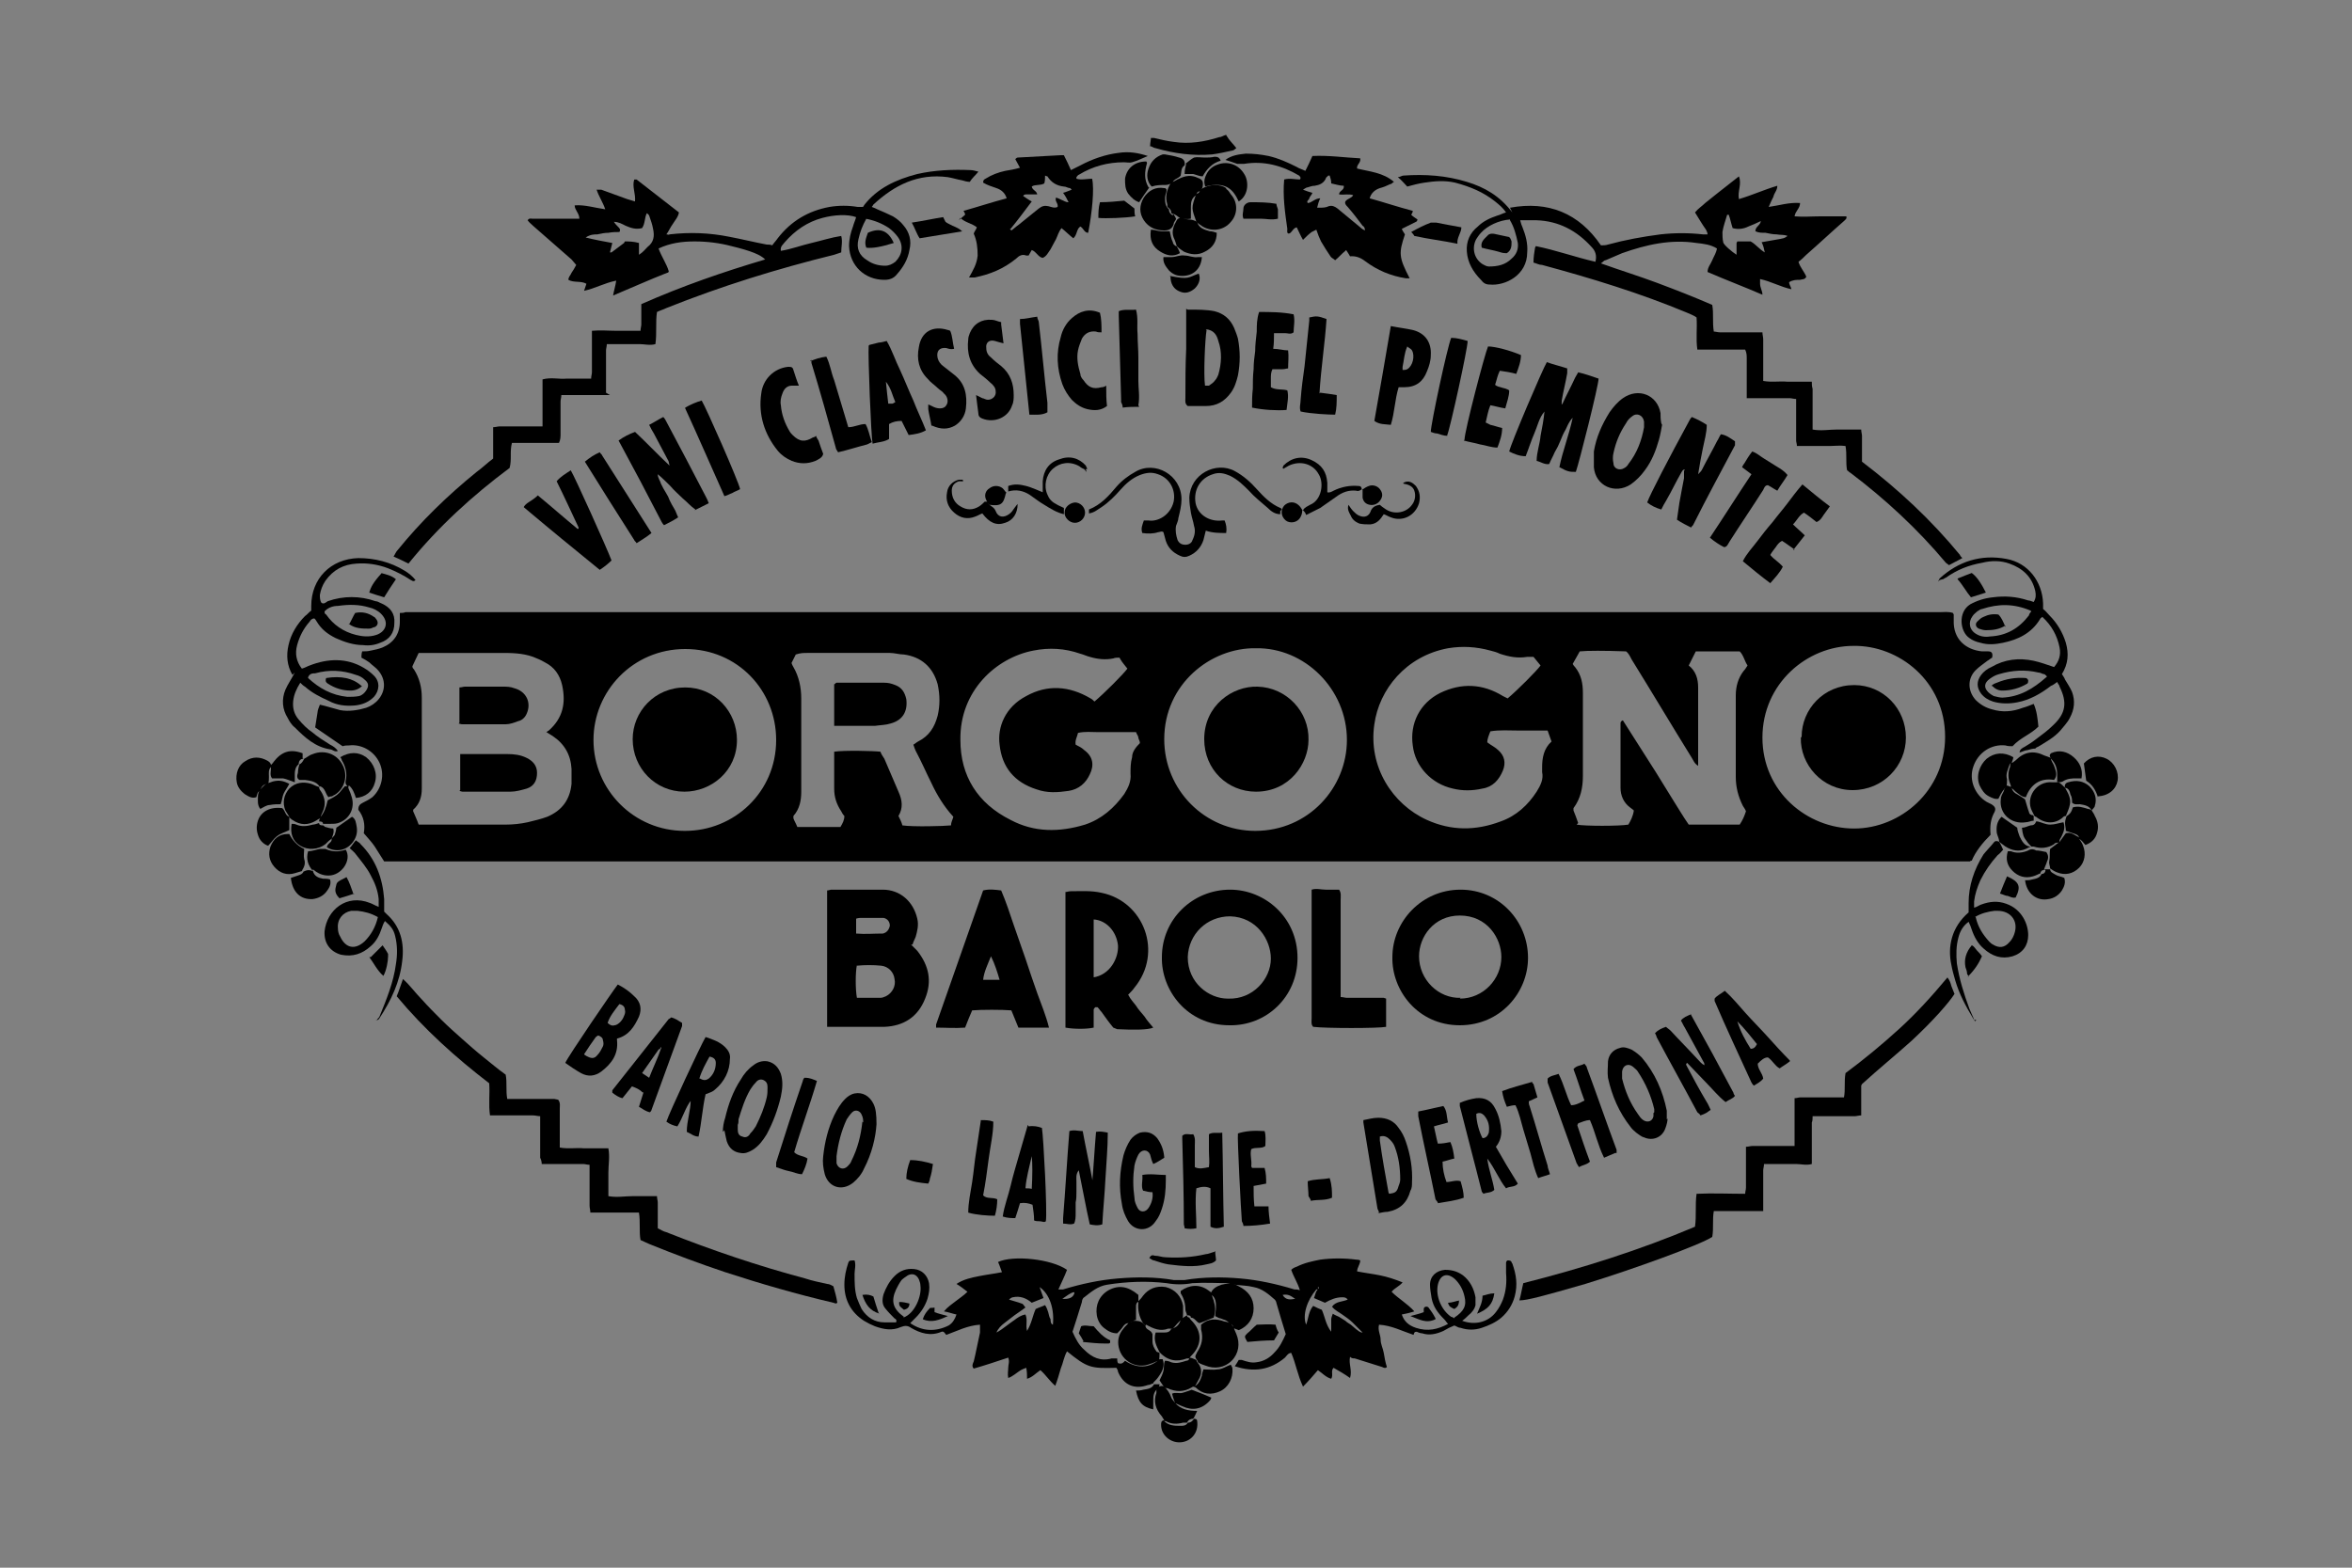<?xml version="1.0" encoding="UTF-8"?>
<svg xmlns="http://www.w3.org/2000/svg" version="1.1" viewBox="0 0 300 200">
  <rect x="0" y="0" width="300" height="200" fill="#808080" stroke="none"/>
  <defs>
    <style>
      .cls-1 {
        fill: #000;
      }

      .cls-1, .cls-2, .cls-3, .cls-4, .cls-5, .cls-6 {
        stroke-width: 0px;
      }

      .cls-2, .cls-4 {
        fill-rule: evenodd;
      }

      .cls-2, .cls-5 {
        fill: #9fa1a3;
      }

      .cls-3 {
        fill: #f21454;
      }

      .cls-4 {
        fill: #1d1d1b;
      }

      .cls-6 {
        fill: #fff;
      }

      .cls-7 {
        display: none;
      }
    </style>
  </defs>
  <g id="Ebene_1" data-name="Ebene 1" class="cls-7">
    <path class="cls-4" d="M274,79.4c0-1.2,1-2.2,2.2-2.2s2.2,1,2.2,2.2-1,2.2-2.2,2.2-2.2-1-2.2-2.2h0ZM276.8,62.7c0-1.2,1-2.2,2.2-2.2s2.2,1,2.2,2.2-1,2.2-2.2,2.2-2.2-1-2.2-2.2h0ZM282.4,62.7c0-1.2,1-2.2,2.2-2.2s2.2,1,2.2,2.2-1,2.2-2.2,2.2-2.2-1-2.2-2.2h0ZM265.7,62.7c0-1.2,1-2.2,2.2-2.2s2.2,1,2.2,2.2-1,2.2-2.2,2.2-2.2-1-2.2-2.2h0ZM271.2,62.7c0-1.2,1-2.2,2.2-2.2s2.2,1,2.2,2.2-1,2.2-2.2,2.2-2.2-1-2.2-2.2h0ZM279.6,68.2c0-1.2,1-2.2,2.2-2.2s2.2,1,2.2,2.2-1,2.2-2.2,2.2-2.2-1-2.2-2.2h0ZM268.5,68.2c0-1.2,1-2.2,2.2-2.2s2.2,1,2.2,2.2-1,2.2-2.2,2.2-2.2-1-2.2-2.2h0ZM274,68.2c0-1.2,1-2.2,2.2-2.2s2.2,1,2.2,2.2-1,2.2-2.2,2.2-2.2-1-2.2-2.2h0ZM271.2,73.8c0-1.2,1-2.2,2.2-2.2s2.2,1,2.2,2.2-1,2.2-2.2,2.2-2.2-1-2.2-2.2h0ZM276.8,73.8c0-1.2,1-2.2,2.2-2.2s2.2,1,2.2,2.2-1,2.2-2.2,2.2-2.2-1-2.2-2.2h0Z"/>
    <path class="cls-4" d="M91.2,70.9h-4.7l-20.2,47.2h6.9l5.9-13.8h19.9l6.3,13.8h6.9l-21-47.2h0ZM88.7,81.2l7.6,17h-14.6l7-17h0Z"/>
    <path class="cls-2" d="M35,70.9h-4.7l-20.1,47.2h6.9l5.9-13.8h19.9l6.3,13.8h6.9l-21-47.2h0ZM32.5,81.2l7.6,17h-14.6l7-17h0Z"/>
    <polygon class="cls-5" points="134.3 71.1 127.6 71.1 127.6 118 155.5 118 155.5 112 134.3 112 134.3 71.1 134.3 71.1"/>
    <polygon class="cls-5" points="200 71.1 160.8 71.1 160.8 77.2 177 77.2 177 118 183.7 118 183.7 77.2 200 77.2 200 71.1 200 71.1"/>
    <path class="cls-2" d="M210.1,94.6c0,12.7,9.7,24.1,25,24.1s25.4-11.4,25.4-24.1-9.8-24.1-25.2-24.1-25.2,11.1-25.2,24.1h0ZM217,94.6c0-10.3,7.8-17.9,18.2-17.9s18.3,7.6,18.3,17.9-7.8,17.9-18.3,17.9-18.2-7.6-18.2-17.9h0Z"/>
  </g>
  <g id="Ebene_3" data-name="Ebene 3" class="cls-7">
    <rect class="cls-3" x="-46.4" y="-18.9" width="415.7" height="261.4"/>
  </g>
  <g id="Ebene_2" data-name="Ebene 2">
    <g>
      <path class="cls-1" d="M249.2,78.4c0,.2,0,.5,0,.7-.1,2.5,1.6,3.8,3.6,4,.3,0,.5,0,.8,0,.5,0,.6.3.5.8-.2.1-.4.3-.6.4-.5.4-1,.7-1.5,1.2-1.1,1.1-1,2.7,0,3.8.6.6,1.3,1,2.1,1.2,1.3.4,2.6.3,3.9-.2.4-.1.9-.3,1.4-.5.4.9.5,1.9.6,2.9-1,1-2.3,1.4-3.3,2.5-.3,0-.6,0-.9-.1-1.8-.2-3.5.9-4.1,2.7-.6,1.7.2,3.6,1.7,4.5.2.1.4.2.6.3.5.3.6.6.4,1-.5.9-.6,1.8-.5,2.9-1,1-1.9,2.1-2.4,3.3-.1,0-.2,0-.2.1,0,0,0,0-.1,0-67.1,0-134.2,0-201.3,0-.3,0-.5,0-.9,0-.4-.6-.8-1.3-1.2-1.9-.4-.6-.9-1.1-1.4-1.7.2-1.1,0-2.1-.7-3,0-.5.2-.7.6-.9.4-.2.8-.4,1.2-.7,1.2-1.1,1.6-2.9.9-4.4-.7-1.5-2.3-2.4-3.9-2.2-.3,0-.5,0-.8.1-1.2-.8-2.3-1.6-3.5-2.4.1-.7.2-1.3.3-1.9,0-.3.2-.7.3-1,.9.2,1.8.5,2.6.7,1.1.2,2.3,0,3.3-.3.6-.2,1.2-.6,1.6-1.1.9-1.1.9-2.5,0-3.6-.3-.4-.8-.7-1.2-1.1-.3-.2-.6-.4-1-.6,0-.2,0-.5.1-.8.4,0,.7,0,1.1-.1.5-.1,1-.2,1.5-.4,1.4-.6,2.2-1.7,2.2-3.3,0-.3,0-.7,0-1.1.2,0,.5,0,.7-.1.3,0,.6,0,.9,0,64.9,0,129.9,0,194.8,0,.5,0,1.1-.1,1.7.1ZM201.1,105.2c1,.2,5.5.2,6.6,0,.3-.5.6-1.1.7-1.8-.2-.2-.4-.3-.5-.4-.8-.6-1.2-1.5-1.2-2.5,0-2.7,0-5.5,0-8.2,0-.1,0-.3.3-.4.7,1.1,1.4,2.2,2.1,3.3.7,1.1,1.4,2.2,2.1,3.3.7,1.1,1.4,2.3,2.1,3.4.7,1.1,1.4,2.3,2.1,3.3h6.5c.4-.6.6-1.1.8-1.7-.1-.3-.3-.5-.4-.7-.6-1.2-.9-2.4-.9-3.7,0-1.9,0-3.8,0-5.6,0-1.6,0-3.2,0-4.8,0-1.1.3-2.2,1-3.1.2-.2.3-.4.5-.7-.4-.6-.5-1.3-1-1.8-1.8,0-3.7,0-5.6,0-.3.6-.6,1.2-.9,1.8.9.7,1.2,1.7,1.2,2.8,0,3.1,0,6.3,0,9.4,0,.2,0,.4,0,.6-.5-.3-.6-.7-.8-1-2.6-4.2-5.1-8.4-7.7-12.6-.2-.4-.4-.8-.7-1-2.7-.1-5-.1-5.9,0-.3.5-.6,1.1-.9,1.6.1.2.2.3.3.4.8,1,1,2.1,1,3.3,0,3.5,0,7.1,0,10.6,0,1.5-.3,2.9-1.2,4.1,0,0,0,.1,0,.3.2.5.4,1,.6,1.6ZM69.5,93.6c.2-.2.3-.3.5-.4,1.8-1.6,2.2-3.5,1.7-5.8-.3-1.3-1-2.3-2.2-2.9-.5-.3-1-.5-1.5-.7-1.4-.5-2.8-.5-4.2-.5-3.2,0-6.4,0-9.6,0-.3,0-.5,0-.8,0-.3.6-.5,1.1-.8,1.7,0,.2.1.3.2.4.7,1.1,1,2.3,1,3.6,0,3.9,0,7.8,0,11.6,0,1.1-.3,2-1.1,2.7,0,0,0,.1,0,.2.2.5.5,1.1.7,1.7.2,0,.4,0,.6,0,3.5,0,7,0,10.5,0,.9,0,1.9-.1,2.8-.3.8-.2,1.7-.4,2.5-.7,1.9-.8,2.9-2.2,3.1-4.2,0-.6,0-1.3,0-1.9-.1-1.8-.9-3.2-2.4-4.2-.3-.2-.5-.3-.8-.5ZM236.4,82.4c-5.9,0-11.6,4.8-11.6,11.7,0,6.9,5.7,11.6,11.7,11.6,5.9,0,11.6-4.8,11.6-11.7,0-7.1-5.9-11.7-11.7-11.6ZM160.2,82.7c-5.8-.1-11.7,4.6-11.7,11.6,0,6.5,5.2,11.7,11.6,11.7,6.8,0,11.7-5.5,11.7-11.6,0-6.5-5.4-11.8-11.6-11.7ZM87.4,106c6.2,0,11.6-4.9,11.6-11.6,0-6.3-4.9-11.6-11.6-11.6-6.7,0-11.7,5.4-11.7,11.6,0,6.4,5.2,11.6,11.6,11.6ZM142.8,83.9c-.3,0-.6,0-.8.1-1,.2-2,.1-3-.2-.4-.1-.8-.3-1.2-.4-2-.7-4-.8-6-.4-4.7.9-9.4,5.1-9.3,11.4,0,4.6,2.2,8.1,6.4,10.2,3,1.6,6.2,1.6,9.5.6,2.1-.7,3.7-2.1,5-3.9.5-.8.9-1.6.8-2.6,0-.7,0-1.4.2-2.1,0-.7.5-1.3,1-1.8,0-.3-.2-.5-.2-.7,0-.2-.2-.4-.3-.7h-2.5c-.8,0-1.6,0-2.4,0-.8,0-1.6-.1-2.5.1-.1.5-.4.9-.3,1.5.4.2.8.4,1.1.7,1.1.8,1.3,1.9.7,3.1-.5,1.1-1.4,1.9-2.7,2.1-1.4.2-2.7.3-4.1-.2-2.8-.9-4.4-2.8-4.7-5.7-.3-2.2.7-4.8,3.4-6.2,2.7-1.5,5.5-1.3,8.2.3.2.1.4.3.5.4,1.2-1,3.7-3.5,4.2-4.2-.3-.4-.6-.7-.9-1.2ZM195.6,83.8c-.3,0-.6,0-.8,0-1.2.2-2.3,0-3.5-.4-.4-.2-.8-.3-1.2-.4-1.8-.5-3.6-.6-5.4-.3-5.4,1-8.8,5.3-9.4,9.7-.8,5.4,2.3,10.2,6.7,12.2,3.1,1.4,6.2,1.4,9.4.2,2-.7,3.5-2.1,4.6-3.8.5-.8.9-1.6.7-2.5,0-.2,0-.4,0-.6,0-1.2.2-2.4,1.2-3.3-.2-.5-.3-.9-.5-1.4-1.3,0-2.5,0-3.7,0-1.2,0-2.4-.1-3.6.1-.2.5-.4,1-.4,1.4.5.4,1,.6,1.4,1,.8.7,1,1.6.6,2.6-.5,1.2-1.3,2.1-2.6,2.3-1.3.3-2.6.3-3.8,0-2.7-.6-4.8-2.8-5.1-5.5-.4-2.8.9-5.4,3.5-6.7,2.7-1.3,5.4-1.2,8,.4.2.1.4.2.6.3,1.2-1,3.7-3.5,4.2-4.2-.3-.4-.6-.7-.9-1.1ZM101,84.6c0,.2.1.3.2.5.7,1.2,1,2.6,1,4,0,4,0,7.9,0,11.9,0,1.1-.2,2.2-1,3.1,0,0,0,.1,0,.3.1.3.3.6.5,1.1,1.9,0,3.7,0,5.5,0,.3-.5.5-.9.5-1.4-.2-.2-.3-.4-.4-.6-.6-.9-.9-1.8-.9-2.9,0-1.4,0-2.7,0-4.1,0-.2,0-.4,0-.6,1.3-.2,5.1-.1,5.9,0,.1.3.3.6.5.9.6,1.4,1.2,2.8,1.8,4.2.5,1.1.6,2.1,0,3.1.2.4.4.8.5,1.2,1.3.2,5.3.1,6.2,0,0-.4.2-.7.3-1.1-1.2-1.3-2.1-2.8-2.8-4.3-.7-1.4-1.3-2.8-2-4.1-.1-.2-.2-.5-.3-.8.2-.1.4-.3.6-.4,1.4-.7,2.1-1.8,2.5-3.3.3-1.3.3-2.6,0-4-.6-2.2-2.1-3.5-4.3-3.8-.6,0-1.2-.2-1.8-.2-3.5,0-7,0-10.5,0-.5,0-.9,0-1.5.2-.2.4-.4.8-.6,1.2Z"/>
      <path class="cls-1" d="M147.1,176.5c-.2,0-.4.2-.7.2-1.7.6-3.1,0-3.8-1.7,0-.2-.1-.3-.2-.5-3.3.1-3.7,0-6.3-2.1-.4.7-.5,1.5-.8,2.2-.2.7-.4,1.4-.7,2.2-.8-.7-1.2-1.4-1.9-2-.6.4-1,.9-1.7,1.1,0-.5,0-.9-.1-1.4-.3.1-.5.2-.7.3-.5.3-1,.8-1.6,1-.1-.5,0-.9,0-1.3,0-.4.2-.8,0-1.3-1.5.5-3,1-4.4,1.4-.3-.3-.1-.7,0-.9.3-1.2.5-2.4.8-3.7,0-.3,0-.6,0-1-1.6.1-2.9.8-4.3,1.3-.2-.2-.3-.5-.6-.4-1.4.6-2.7.2-3.9-.5-.4-.3-.8-.3-1.3-.1-1.1.5-2.2.3-3.3-.1-.5-.2-.9-.4-1.4-.7-1.7-1.1-2.5-2.7-2.5-4.6,0-1,.2-1.9.5-2.8.1-.3.2-.3.8-.3.2.6,0,1.2,0,1.7,0,1.1,0,2.1.3,3.1.2.5.4,1,.6,1.4.7,1.1,1.7,1.7,2.9,1.7.5,0,1,0,1.5,0,.1-.3,0-.4-.2-.5-.4-.4-.8-.8-1.2-1.3-.4-.5-.4-1.1-.2-1.8.3-.8.7-1.6,1.4-2.3.7-.7,1.5-1,2.5-.9,1,.1,1.7.8,1.9,1.8.1.7,0,1.3-.2,2-.3.9-.8,1.7-1.5,2.4-.2.2-.4.4-.7.7,1.6,1.1,3.3,1.1,4.9.3.5-.3.8-.8,1-1.4-.5-.1-1-.3-1.6-.4.5-.6,1-.9,1.5-1.3.5-.4,1-.7,1.5-1.2-.5-.4-.9-.7-1.4-1,.9-.6,1.9-.8,2.9-1,1-.2,1.9-.3,2.9-.5-.2-.5-.3-.9-.5-1.3,1.9-.9,6.8-.4,8.8,1-.3.8-.7,1.6-1.1,2.5.2,0,.4,0,.6,0,2.3-.7,4.6-1.2,7-1.4,2.4-.2,4.8-.2,7.1.2.5,0,.9,0,1.4,0,2.4-.4,4.8-.4,7.1-.2,2.3.2,4.6.7,6.9,1.4.2,0,.4,0,.7.1-.3-1-.8-1.7-1.1-2.6.2-.2.4-.3.7-.4,1-.5,2-.7,3-.9,1.5-.2,3.1-.2,4.6,0,.1,0,.3,0,.5.1,0,.5-.4.9-.4,1.4,1,.2,1.9.3,2.9.5,1,.2,1.9.5,2.9.9-.4.5-1,.7-1.4,1.2.9.9,2,1.5,2.9,2.5-.6.2-1.1.3-1.6.4.3.9.9,1.4,1.8,1.7,1.5.5,2.8.2,4.1-.5-.2-.2-.3-.4-.5-.6-.8-.8-1.4-1.6-1.6-2.7-.1-.6-.2-1.2-.2-1.7,0-1.1.8-1.8,1.9-1.9.9,0,1.6.2,2.3.7.9.7,1.4,1.7,1.6,2.8,0,.3,0,.7,0,1-.1.5-.5,1-.9,1.3-.2.2-.5.5-.8.7,1.6.6,3.3.2,4.3-1.1.4-.5.7-1.1.9-1.6.4-1.1.5-2.2.4-3.4,0-.4,0-.9,0-1.3,0-.1.1-.3.2-.3.2,0,.4,0,.5.2,0,0,0,.1.1.2.5,1.4.7,2.7.3,4.2-.3,1.1-.9,2-1.7,2.7-.7.6-1.6,1-2.5,1.3-.9.3-1.8.3-2.7,0-.3,0-.5-.2-.8-.3-.5.2-.9.4-1.4.7-.9.4-1.8.6-2.7.3-.2,0-.5-.1-.7-.2-.3,0-.3.1-.4.4-1.5-.5-2.8-1.2-4.4-1.3-.2.7.2,1.3.2,1.9,0,.6.3,1.1.4,1.7.1.6.2,1.2.4,1.8-.2.2-.4.1-.6,0-1.2-.4-2.3-.7-3.5-1.1-.2,0-.4,0-.6-.2-.2.9.3,1.7,0,2.7-.7-.5-1.4-.9-2.1-1.3-.4.4,0,.9-.3,1.4-.7-.2-1.1-.7-1.7-1.1-.6.7-1.2,1.4-1.9,2.1-.7-1.5-.9-2.9-1.5-4.3-.4,0-.6.4-.8.6-1.9,1.6-4,1.9-6.4,1.1.2-.3.4-.6.5-.8.2,0,.3,0,.4,0,.6.2,1.2.4,1.8.3,1-.1,1.8-.6,2.4-1.3.6-.6,1-1.4,1.4-2.3-.4-1.3-.8-2.6-1.2-4,0-.1-.1-.3-.2-.4-.8-.7-1.6-1.4-2.7-1.6-.8-.2-1.6-.2-2.4-.3h0c-.2,0-.4-.1-.7-.2-1.6,0-3.1-.1-4.7,0-1.1.2-2.2.2-3.3,0-2.5-.3-5.1-.2-7.6.2-1.2.2-2,.9-2.9,1.6-.2.1-.3.4-.3.6-.4,1.3-.8,2.6-1.2,3.8.4.9.8,1.7,1.5,2.3,1,1,2.1,1.5,3.5,1.1.2,0,.3,0,.5,0,0,0,.1,0,.2,0,0,.2,0,.4.1.6.5.2.7-.1.9-.3,1.5,1,3.1,1,4.4-.2h0c.1,0,.2,0,.4,0,.3.8,0,1.5-.5,2.2-.2.3-.4.5-.7.8h0ZM168.2,164.5c-.1,0-.2,0-.3,0-1.2,1.4-1.8,3.3-1.3,4.5.3-.8.3-1.7.9-2.4.4.2.8.4,1.1.5.4.9.5,1.9,1.2,2.8,0-.7,0-1.1,0-1.6,0-.2.1-.4.2-.7.3.2.6.3.8.4.3.2.5.3.8.5.2.2.4.3.7.5.2.2.5.4.7.6.2.1.4.4.8.4-.5-.5-.9-.9-1.3-1.3-.4-.4-.9-.7-1.3-1-.4-.3-.9-.5-1.3-1,.5-.7,1.3-.6,2-.9-.2-.3-.5-.3-.7-.3-.8,0-1.5.3-2.2.7-.5-.2-.9-.4-1.4-.6.2-.5.2-.9.6-1.2,0,0,0-.1,0-.2,0,0,0,0-.1,0,0,0,0,0,0,.1,0,0,0,.1.2.2ZM115.2,168.1c1.5-.5,2.4-2.8,2.2-4.1,0-.3-.1-.5-.2-.8-.3-.6-.8-.8-1.4-.5-.3.2-.6.4-.8.6-.3.4-.5.8-.7,1.2-.7,1.5-.4,2.5,1,3.5ZM185.5,168.1c1.2-.8,1.6-1.5,1.3-2.7-.2-.9-.6-1.6-1.2-2.2-1-.9-1.9-.6-2.2.7-.3,1.4.4,3.2,1.7,4.1.1,0,.3.1.4.2ZM133.3,166.5c.2.3.3.6.4.9.1.3.1.6.3.9,0,.2,0,.6.3.7.2-2-.4-3.9-1.7-4.8.2.5.3.9.5,1.4-.5.2-1,.4-1.5.6-.7-.6-1.5-.9-2.4-.7-.1,0-.3.1-.5.3.6.2,1.1.3,1.6.5.2,0,.3.3.5.5-.5.4-1,.7-1.4,1-.4.3-.9.7-1.3,1-.4.3-.8.7-1,1.2.4-.2.8-.5,1.2-.8.4-.3.8-.6,1.1-.8.4-.3.8-.6,1.4-.7.3.7,0,1.3.2,2.1.6-1,.7-1.9,1.1-2.8.4-.2.8-.3,1.2-.5ZM165.2,165.7c-.7-.5-1-.6-1.6-.5.4.7,1,.6,1.6.5ZM135.5,165.7q1.2.1,1.5-.6t-1.5.6Z"/>
      <path class="cls-1" d="M77.8,50.4h-6.2c0,.3-.1.6-.1.8,0,1.4,0,2.7,0,4.1,0,.4,0,.8-.2,1.2-2,0-4,0-6,0-.3,1.1,0,2.1-.3,3.2-4.7,3.5-9.1,7.5-12.9,12.2-.6-.3-1.2-.6-1.9-.9.2-.3.3-.6.5-.8,3-3.7,6.4-7,10.1-10,.7-.5,1.3-1.1,2.1-1.7v-4c.3,0,.6-.1.8-.1,1.5,0,2.9,0,4.4,0,.3,0,.7,0,1.1,0,0-.3,0-.6,0-.8,0-1.3,0-2.7,0-4,0-.4,0-.8,0-1.2,1.1-.3,2.1,0,3.1-.1,1,0,2,0,3.1,0,0-.3.1-.6.1-.8,0-1.4,0-2.7,0-4.1,0-.4,0-.8,0-1.2,1.1-.1,2.1,0,3.1,0,1,0,2,0,3.1,0,0-.3.1-.6.1-.8,0-.9,0-1.7,0-2.6,5.2-2.3,10.4-4.1,15.8-5.7-.6-.6-1.8-1.1-4.3-1.7-1.5-.4-3.1-.6-4.7-.6-1.6,0-3.1.2-4.6.9.4,1.1,1,1.9,1.3,2.9,0,0,0,.2-.2.2-2.3.9-4.5,1.9-6.9,2.9.1-.6.3-1.2.4-1.9-1.5.3-2.7,1-4.1,1.3.1-.3.2-.6.3-.9-.7-.4-1.6-.1-2.3-.5,0-.4.3-.6.4-.9.2-.3.4-.6.6-1-.2-.2-.4-.5-.6-.7-1.6-1.4-3.2-2.8-4.8-4.2-.3-.3-.6-.5-.8-.8.2-.3.4-.2.6-.2,1.6,0,3.2,0,4.8,0,.4,0,.8,0,1.2,0,0-.7-.6-1.1-.6-1.7,1.3-.1,2.5.3,3.9.5-.3-.9-.8-1.6-1.1-2.5.2,0,.4,0,.6,0,1.1.4,2.2.8,3.3,1.2.3.1.7.2,1,.3.1-1-.4-1.9-.1-2.8.1,0,.2,0,.3,0,1.8,1.4,3.6,2.8,5.4,4.2-.1.6-.5,1-.8,1.5-.3.4-.5.9-.8,1.3.2,0,.3.1.4,0,2.6-.3,5.1-.2,7.6.3,1.6.3,3.2.7,4.8,1,.2,0,.5,0,.7.1.2-.3.5-.6.7-.9,1.7-2.2,3.9-3.5,6.6-4,1.2-.2,2.4-.2,3.6,0,.2,0,.5,0,.6,0,.1,0,.2-.1.2-.2,1.7-2.2,4.1-3.3,6.8-4,2.2-.5,4.5-.6,6.8-.5.3,0,.6.1,1,.2-.4.5-.8.8-1.1,1.3-.3,0-.7-.1-1-.2-.6-.1-1.2-.3-1.8-.4-3.8-.5-6.8,1-9.5,3.5,0,0-.1.2-.2.3.3.1.5.2.7.3.7.3,1.4.6,2,.9.5.3,1,.7,1.3,1.1.8.9,1.1,2,.8,3.2-.2,1.2-.8,2.2-1.6,3.1-.4.5-.9.7-1.6.7-2.5,0-4.4-1.8-4.5-4.3,0-.9.2-1.7.5-2.5.1-.4.3-.8.4-1.2-1.1-.4-2.8-.3-4.3.1-1.9.5-3.5,1.6-4.8,3.1-.2.3-.6.5-.5,1.1,1.3-.2,2.6-.7,3.9-1,1.3-.3,2.5-.7,3.8-.9.2.7,0,1.4,0,2.1-.3.1-.6.2-.9.3-7.3,1.8-14.4,4-21.4,6.8-.4.2-.8.3-1.2.5-.2,1.3,0,2.7-.2,4.1-.7.2-1.4,0-2,0-.7,0-1.4,0-2.1,0h-2.1c0,.3-.1.6-.1.8,0,1.4,0,2.7,0,4.1,0,.4,0,.8,0,1.3ZM110.5,27.9c-.5.9-.8,1.7-1,2.6-.3,1.2.1,2.1,1.1,2.7.7.5,1.5.7,2.3.7.5,0,.9-.2,1.3-.5.9-.9,1.1-2.1.3-3.2-.3-.4-.7-.8-1.1-1.1-.9-.6-1.9-1-3-1.2ZM79.7,30.8c.5,0,1.1,0,1.8.2v1.5c.5-.3.8-.7,1.1-1,.8-.6.9-1.4.7-2.3-.1-.6-.3-1.1-.5-1.7,0,0-.1-.2-.3-.3-.3.6-.2,1.3-.6,1.9-.8.2-1.4,0-2.1-.3-.4-.2-.9-.5-1.5-.5.2.3.4.5.6.7.1.1.3.3.1.6-.4,0-.9,0-1.4.1-.5,0-.9.1-1.4.2-.4,0-.9,0-1.5.4,1.2.3,2.3.5,3.4.7-.1.4-.2.8-.3,1.2,0,0,.1,0,.2,0,.5-.4,1.1-.8,1.6-1.2Z"/>
      <path class="cls-1" d="M192.6,26.5c4.9-.9,8.8.7,11.6,4.8.3,0,.6,0,.9-.1,2.2-.6,4.4-1,6.7-1.3,1.8-.2,3.6-.2,5.4,0,.2,0,.3,0,.6,0,0-.2-.1-.4-.2-.6-.5-.7-.9-1.4-1.4-2.2.4-.5.9-.8,1.3-1.2.5-.4,1-.8,1.5-1.2.5-.4.9-.7,1.4-1.1.5-.4.9-.7,1.4-1.1.4,1-.2,1.9,0,2.9,1.7-.5,3.2-1.2,4.9-1.7,0,.6-.4.9-.5,1.4-.2.4-.4.8-.6,1.3,1.4-.2,2.6-.6,4-.5,0,.7-.6,1-.7,1.7,1.1.1,2.2,0,3.3,0,1.1,0,2.2,0,3.3,0,.1.3-.1.4-.3.6-1.6,1.4-3.2,2.9-4.8,4.3-.3.3-.6.6-1,.9.2.7.7,1.2,1,1.9-.2.4-.5.3-.8.4-.5,0-.9,0-1.4.3,0,.3.2.5.3.9-1.4-.3-2.6-1-4-1.3,0,.2,0,.4,0,.6,0,.5.3.9.3,1.4-2.3-1-4.7-1.9-7-2.9,0-.6.4-1,.6-1.5.2-.5.5-.9.6-1.5-.8-.5-1.7-.6-2.6-.7-3.3-.5-6.4.2-9.5,1.3-.7.3-1.4.6-2.1.9-.2,0-.3.2-.6.4,2.5.9,4.8,1.6,7.2,2.5,2.4.9,4.7,1.8,7,2.8.2,1.1,0,2.2.2,3.4.2,0,.5.1.8.1,1.4,0,2.8,0,4.2,0,.4,0,.8,0,1.2,0,0,.3.1.6.1.9,0,1.4,0,2.8,0,4.2,0,.3,0,.7,0,1.1,1.1.2,2.1,0,3.1.1,1,0,2,0,3.1,0,0,.3,0,.6.1.9,0,1.3,0,2.7,0,4,0,.4,0,.8,0,1.2,1.1.2,2.1,0,3.1,0,1,0,2,0,3.1,0,0,.3.1.6.1.8,0,1.1,0,2.2,0,3.3,4.6,3.5,8.8,7.4,12.5,11.9,0,.1.2.3.3.4-.6.3-1.1.6-1.7.9-.1-.1-.3-.2-.4-.3-3.6-4.3-7.7-8.1-12.2-11.5-.1,0-.2-.2-.4-.3-.2-1,0-2-.2-3.1-.7-.1-1.4,0-2,0-.7,0-1.4,0-2.1,0h-2.1c0-.3-.1-.5-.1-.7,0-1.4,0-2.7,0-4.1,0-.4,0-.8,0-1.2-.3,0-.6-.1-.8-.1-1.5,0-2.9,0-4.4,0-.3,0-.7,0-1.1,0,0-.4,0-.8,0-1.1,0-1.3,0-2.7,0-4,0-.3,0-.7-.2-1.1-.9,0-2,0-3,0-1,0-2,0-3.1,0-.2-1.4,0-2.7-.1-4.1-.4-.3-.8-.4-1.2-.6-6-2.5-12.2-4.4-18.5-6.1-.4,0-.7-.2-1.1-.3,0-.7.1-1.3.2-1.9,0,0,0,0,.1-.2,2.5.5,5,1.4,7.6,2,.2-.8,0-1.4-.5-1.9-1.9-2.1-4.2-3.3-7-3.4-.7,0-1.3,0-2.1,0,.1.4.2.7.3.9.4,1,.7,2.1.6,3.2,0,2.9-2.8,4.3-4.8,4.1-.5,0-.8-.2-1.1-.6-1-1-1.7-2.2-1.8-3.6-.1-1.3.4-2.4,1.4-3.2.7-.7,1.6-1.1,2.5-1.4.4-.1.7-.3,1.1-.4-.4-.6-.9-1-1.4-1.4-1.5-1.2-3.2-1.9-5.1-2.4-1.3-.3-2.6-.2-3.9,0-.7.1-1.5.3-2.2.5-.4-.4-.7-.8-1.2-1.2.3,0,.5-.2.7-.2,2.8-.2,5.5,0,8.1.8,2.3.7,4.2,1.8,5.8,3.9ZM192.6,28c-1.4.1-2.9.8-3.7,1.7-.2.2-.4.5-.6.8-.6,1.1-.3,2.5.8,3.2.2.1.5.3.8.3,1.1,0,2.1-.2,2.9-1,.6-.5.9-1.2.8-2-.2-1-.5-2.1-1-2.9ZM221.6,30.8c.7,0,1.2,0,1.7,0,.7.4,1.1,1,1.8,1.4-.1-.5-.2-.9-.4-1.3.6-.1,1.1-.2,1.7-.3,1.2-.2,1.2-.2,1.6-.5-.5-.2-.9-.1-1.4-.2-.5,0-.9-.1-1.4-.2-.5,0-.9,0-1.3-.2,0-.6.6-.7.7-1.3-.6.3-1.1.5-1.6.7-.6.3-1.3.4-2,.2-.2-.6-.3-1.2-.5-1.7-.1,0-.2,0-.2,0-.2.7-.5,1.5-.6,2.2,0,.4,0,.9.1,1.3,0,.3,1.2,1.3,1.7,1.6v-1.5Z"/>
      <path class="cls-1" d="M71.2,140.3c.3.4.2.8.2,1.1,0,1.3,0,2.7,0,4,0,.3,0,.7,0,1,1.1.2,2.1,0,3.1.1,1,0,2,0,3.1,0,.2,1.1,0,2.1,0,3.1,0,1,0,1.9,0,3,1.1.2,2.1,0,3.1,0,1,0,2,0,3.1,0,0,.3.1.6.1.8,0,1.1,0,2.2,0,3.3.4.2.7.4,1.1.5,5.8,2.3,11.7,4.3,17.7,5.9.9.3,1.9.5,2.8.7.3,0,.6.2.8.3.2.7.4,1.4.5,2.1-.2.2-.4,0-.5,0-4.7-1.1-9.2-2.4-13.8-3.9-3.3-1.1-6.5-2.3-9.7-3.6-.4-.2-.7-.3-1.1-.5-.2-1.1,0-2.3-.2-3.5-1.1,0-2.1,0-3.1,0-1,0-2,0-3.1,0,0-.3-.1-.6-.1-.9,0-1.3,0-2.7,0-4,0-.4,0-.8,0-1.2-.3,0-.6-.1-.8-.1-1.4,0-2.7,0-4.1,0-.4,0-.8,0-1.2,0,0-.3-.1-.6-.2-.8,0-1.4,0-2.7,0-4.1,0-.4,0-.8,0-1.2-.3,0-.6-.1-.9-.1-1.5,0-2.9,0-4.4,0-.3,0-.7,0-1.1,0-.2-1.4,0-2.7-.1-4.1-4.3-3.3-8.3-6.9-11.8-11.1.3-.7.5-1.4.8-2.2.9.8,1.6,1.8,2.4,2.6.8.9,1.7,1.8,2.5,2.6.8.8,1.7,1.6,2.6,2.4.9.8,1.8,1.6,2.8,2.4.9.7,1.8,1.5,2.8,2.2.2,1,0,2,.2,3.1,2,0,4.1,0,6,0Z"/>
      <path class="cls-1" d="M116.2,120.5c.3.3.5.5.8.8,1.5,1.9,1.9,3.9,1,6.1-.9,2.3-2.7,3.5-5.2,3.6-1.1,0-2.2,0-3.3,0-1.1,0-2.1,0-3.2,0-.3,0-.5,0-.8,0,0-.3,0-.4,0-.6,0-5.6,0-11.2,0-16.8.2,0,.4-.1.5-.1,2.2,0,4.4,0,6.6,0,2.2,0,3.9,1.5,4.4,3.7.2.8,0,1.6-.2,2.3-.1.3-.3.6-.4,1ZM109.3,123.1c-.2,1-.2,3.1,0,4.2,1,0,2,0,3,0,.2,0,.5-.1.7-.2.8-.4,1.3-1.3,1.1-2.2-.1-.9-.8-1.6-1.7-1.7-1-.1-2.1-.1-3.1,0ZM109.2,119.1c1.2.1,2.2,0,3.3,0,0,0,0,0,.1,0,.5-.1.8-.5.9-1,0-.5-.3-.9-.8-1-.2,0-.5,0-.7,0-.7,0-1.4,0-2.1,0-.2,0-.4,0-.7.1v1.9Z"/>
      <path class="cls-1" d="M237.4,138.5v3.8c-.3,0-.6.1-.8.1-1.4,0-2.8,0-4.2,0-.4,0-.8,0-1.2,0,0,.3,0,.6-.1.8,0,1.4,0,2.8,0,4.2,0,.3,0,.7,0,1.1-.7.2-1.4,0-2,0-.7,0-1.4,0-2.1,0-.7,0-1.3,0-2,0,0,.3-.1.6-.1.8,0,1.3,0,2.7,0,4,0,.4,0,.8,0,1.2-.3,0-.6,0-.8,0-1.5,0-2.9,0-4.4,0-.3,0-.7,0-1.1,0-.2,1.1,0,2.2-.2,3.3-1.5,1-10,4.1-16.2,6-5.2,1.5-7.4,2.1-8.4,2.1.2-.7.3-1.4.5-2.2,7.5-1.9,14.8-4.2,21.9-7.2.2-1.4,0-2.8.2-4.2,2.1-.1,4.1,0,6.2,0,0-.3.1-.5.1-.8,0-1.3,0-2.7,0-4,0-.4,0-.8,0-1.2.3,0,.6-.1.8-.1,1.4,0,2.8,0,4.2,0,.4,0,.8,0,1.2,0,0-.3,0-.6,0-.9,0-1.3,0-2.7,0-4,0-.4,0-.8,0-1.2.3,0,.5-.1.7-.1,1.5,0,2.9,0,4.4,0,.4,0,.8,0,1.2,0,.2-1,0-2,.2-3.1,2.3-1.7,4.6-3.6,6.8-5.6,2.2-2,4.2-4.2,6.2-6.6.3.4.4.7.5,1.1.1.3.3.7.4,1-.7,1.1-2.7,3.4-5.5,6-2,1.8-4.1,3.5-6.3,5.5Z"/>
      <path class="cls-1" d="M171.6,32c-.5.4-.8.8-1.3,1.2-.2-.2-.5-.3-.6-.5-.4-.6-.8-1.2-1.2-1.9-.2-.4-.4-.9-.6-1.5-.2.1-.4.2-.6.3-.4.3-.7.6-1.1,1-.3-.5-.5-1-.8-1.6-.5.1-.6.7-1,.8-.3,0-.2-.4-.2-.6-.3-2.1-.6-4.2-.4-6.3.7-.2,1.4,0,2,0,.2-.2,0-.4-.1-.5-2.2-1.3-4.5-1.9-7-1.5-.3,0-.6,0-.9,0-.5-.2-.9-.3-1.5-.5.8-.6,1.7-.7,2.6-.8,1,0,1.9.1,2.9.3,1.3.3,2.4.8,3.6,1.4.3.2.7.3,1.1.5.3-.6.6-1.2.9-1.9,2.1-.1,4.1.2,6.1.3.1.6-.5.8-.4,1.3,1.6.4,3.3.5,4.7,1.7-.2.1-.3.3-.5.3-.4.2-.9.4-1.3.5-.6.2-1.1.6-1.3,1.3,1.8.5,3.6,1.1,5.5,1.6,0,.2-.1.3-.2.5.2.2.5.4.8.6,0,.1-.1.3-.2.3-.6.3-1.2.6-1.8.9.1.3.3.5.4.7-.8,2.4-.8,2.9.6,5.6-.2,0-.3,0-.5,0-1.9-.3-3.6-1-5.2-2.2q-.9-.7-1.9-.6c-.1-.2-.3-.5-.5-.8ZM168.2,26.5c.5,0,.9,0,1.3-.2.4-.1.7,0,1.1.3,1,.8,1.9,1.6,2.9,2.4.2.2.4.3.6.4,0-.3-.1-.5-.3-.6-.6-.8-1.2-1.6-1.9-2.4-.2-.2-.4-.4-.3-.7.3-.4.8-.4,1-.8-.6-.2-1.2,0-1.8-.1,0-.5.7-.5.6-1.1-.5,0-1.1-.2-1.6-.3,0-.4-.1-.7-.2-1,0,0,0,0-.2,0,0,.1-.3.2-.3.4-.3.6-.8.8-1.4.9-.3,0-.6.1-.9.2-.2,0-.4.2-.6.3.5.2.8.3,1.2.4-.1.3-.3.4-.4.7,0,.2-.4.3-.2.6.5,0,.9-.6,1.6-.6-.2.4-.3.8-.4,1.2Z"/>
      <path class="cls-1" d="M122.3,28.1c.3-.3.6-.5.8-.7,0-.2-.1-.3-.2-.5,1.8-.5,3.6-1.1,5.5-1.6-.2-.7-.7-1.1-1.3-1.3-.6-.2-1.2-.4-1.7-.7,0-.3.1-.4.3-.5.8-.5,1.6-.8,2.5-1,.6-.1,1.2-.2,1.9-.4-.2-.4-.4-.7-.6-1.1,0,0,.2-.2.3-.2,1.8-.1,3.7-.2,5.5-.3.1,0,.2,0,.4,0,.3.6.6,1.2.9,1.9.4-.2.8-.4,1.2-.6,1.5-.8,3.2-1.4,4.9-1.6,1.3-.2,2.5,0,3.7.4-.7.3-1.3.6-2,.8-.3.1-.7,0-1,0-2.1,0-4,.5-5.8,1.6-.1,0-.2.2-.3.3,0,0,0,0,0,.2.6.2,1.4,0,2,0,.3,1.3,0,4.3-.5,6.9-.5,0-.6-.6-1-.8-.5.3-.4,1.1-.9,1.5-.5-.4-1-.9-1.5-1.3-.4.5-.5,1-.7,1.4-.2.4-.5.9-.7,1.3-.3.4-.5.9-1,1.1-.6-.1-.8-.8-1.4-1-.1.2-.3.5-.4.7,0,0-.2,0-.3,0-.5-.2-.9,0-1.3.4-1.6,1.3-3.3,2-5.3,2.4-.2,0-.4,0-.7,0,.5-.9,1-1.7,1.1-2.8,0-1-.1-1.9-.5-2.8.1-.3.3-.5.4-.8-.6-.5-1.5-.6-2.1-1.2ZM128.8,29.2c0,0,.1.1.2.2.3-.2.6-.5.9-.7.9-.7,1.7-1.4,2.6-2.1.4-.3.7-.4,1.2-.3.4.1.8.3,1.2.1.1-.5-.4-.7-.2-1.2.3.1.5.2.7.3.3.1.5.3.9.3-.2-.4-.4-.8-.7-1.2.4-.1.8-.3,1.1-.4-.1-.1-.2-.2-.2-.2-.3,0-.5-.2-.8-.2-.9-.1-1.6-.5-2.1-1.3,0,0-.1,0-.3-.1,0,.3,0,.7-.1,1-.5.3-1.2.1-1.6.4.1.5.6.5.7,1-.4,0-.9,0-1.3,0-.2,0-.4,0-.5.2.3.2.7.5,1.1.7-.9,1.2-1.8,2.4-2.7,3.5Z"/>
      <path class="cls-1" d="M156.9,113.5c4.4,0,8.6,3.5,8.6,8.7,0,5-4,8.7-8.7,8.6-5.4,0-8.7-4.5-8.6-8.7,0-4.8,3.9-8.6,8.7-8.6ZM156.7,127.4c3.1.1,5.4-2.5,5.4-5.1,0-2.4-1.8-5.3-5.2-5.4-3,0-5.3,2.3-5.4,5.2,0,3.3,2.7,5.3,5.1,5.3Z"/>
      <path class="cls-1" d="M177.6,122.1c0-4.5,3.7-8.6,8.7-8.6,4.9,0,8.6,4,8.6,8.7,0,4.4-3.5,8.6-8.7,8.6-5.4,0-8.7-4.5-8.6-8.7ZM186.2,127.4c3,0,5.3-2.5,5.3-5.3,0-2.4-1.8-5.3-5.3-5.3-3.3,0-5.2,2.7-5.2,5.2,0,3,2.5,5.4,5.3,5.3Z"/>
      <path class="cls-1" d="M142,131.1c-.5-.6-1-1.3-1.5-2-.2-.2-.3-.4-.5-.6,0,0-.2,0-.3,0,0,0-.2.2-.2.3,0,.3,0,.6,0,.9,0,.5,0,.9,0,1.4-.9.2-2.5.2-3.6,0,0,0,0,0,0,0,0,0,0,0,0-.1,0-5.5,0-11,0-16.4,0-.2,0-.5,0-.8.2,0,.4-.1.7-.1,1.3,0,2.6-.1,3.9.2,5.4,1.1,7.9,7.6,4.2,12.1-.2.3-.5.6-.8.9.3.6.7,1,1,1.4.3.5.7.9,1.1,1.4.3.5.7.9,1.1,1.4-.7.3-2.5.3-4.6.2ZM139.4,124.7c2.2-.3,3.3-2.5,3.2-4.1-.2-1.8-1.5-3.2-3.1-3.3,0,.1,0,.3,0,.4,0,2.3,0,4.6,0,7Z"/>
      <path class="cls-1" d="M133.7,131.1h-3.8c-.3-.7-.6-1.5-.9-2.2-1.1-.1-3.9-.1-5,0-.3.7-.6,1.4-.9,2.2-1.3.1-2.5,0-3.7,0,0-.2,0-.3,0-.4,2-5.7,4-11.4,6-17.1.8-.2,1.5-.1,2.3,0,.6,1.4,1.1,2.9,1.6,4.4.5,1.4,1,2.9,1.5,4.3.5,1.5,1,3,1.5,4.4.5,1.4,1.1,2.8,1.5,4.4ZM125.4,125h2.1c-.3-1-.6-2-1.1-3-.4,1-.9,2-1,3Z"/>
      <path class="cls-1" d="M37.3,86.1c-.7-1.2-.8-2.5-.5-3.8.3-1.4,1.1-2.7,2.1-3.7.3-.2.5-.5.8-.7,0-.2,0-.4,0-.6,0-3.5,2.5-6,6-6.1,2.1,0,4.1.5,5.9,1.6.5.3,1,.7,1.4,1.2-.3.3-.5,0-.6,0-.9-.6-1.9-1.1-2.9-1.5-1.3-.5-2.7-.7-4-.6-1.7.1-3,.8-4,2.2-.4.6-.6,1.2-.7,1.8,0,.3,0,.7.2,1,.3.2.5,0,.8-.2,2-.7,4.1-.7,6.1,0,.3,0,.5.2.8.3,1.1.5,1.7,1.3,1.6,2.5,0,1.2-.6,2.1-1.8,2.5-.7.3-1.4.4-2.2.3-1.2,0-2.4-.4-3.5-.9-1-.5-1.8-1.1-2.4-2.1-.1-.2-.2-.3-.3-.4-.3,0-.5.2-.6.4-.8.9-1.3,1.9-1.6,3-.3,1.1-.1,2.1.6,3,.4-.1.7-.3,1-.4,2.3-.9,4.7-1,6.9.3.5.3.9.6,1.3,1,.8.8.7,1.9,0,2.7-.7.7-1.5,1-2.4,1.1-1.2.1-2.3,0-3.4-.6-1.1-.5-2.1-1-3-1.8-.2-.1-.4-.3-.6-.5-.5.8-.8,1.5-.9,2.3-.1.9.1,1.7.7,2.4.5.6,1.1,1.2,1.7,1.6.7.6,1.5,1.1,2.3,1.6.4.2.7.4,1,.8-.4.2-.7-.2-1-.2-1.9-.3-3.2-1.5-4.5-2.8-.4-.3-.7-.8-.9-1.2-.7-1.1-.8-2.4-.3-3.6.3-.7.8-1.4,1.2-2.2ZM41.4,78c0,.2,0,.3.2.4.9,1.3,2.2,2.2,3.8,2.6.8.2,1.7.3,2.6,0,1.2-.4,1.7-1.6.6-2.7-.4-.4-1-.7-1.5-.8-1.3-.4-2.6-.4-4-.2-.6,0-1.2.2-1.6.6ZM39.3,86.3c0,0,0,.2,0,.2,1.4,1.3,3,2.2,5,2.4.5,0,1,0,1.5-.1.4-.1.7-.4.9-.7.4-.6.3-1-.2-1.4-.3-.3-.7-.5-1.1-.6-1.7-.6-3.4-.7-5.2-.2-.3,0-.7,0-.9.5Z"/>
      <path class="cls-1" d="M247.2,74.2c.1-.2.2-.4.2-.4,2.4-2.2,5.3-3.1,8.5-2.5,2.8.5,4.6,2.9,4.7,5.7,0,.2,0,.5,0,.7.3.2.5.5.8.8,1,1,1.7,2.2,2.1,3.5.4,1.4.3,2.7-.5,4,.1.2.3.4.4.7.3.5.7,1.1.9,1.6.4,1.1.3,2.2-.3,3.3-.3.6-.8,1.1-1.2,1.6-.8.9-1.9,1.5-2.9,2.1-.1,0-.2.1-.3.2-.3,0-.7.1-1,.2-.3,0-.6.2-1,.3,0-.4.4-.6.6-.7.5-.3,1-.6,1.5-1,.8-.6,1.5-1.1,2.2-1.8,1.6-1.5,1.8-2.9.8-4.9,0-.2-.2-.3-.3-.6-.3.2-.5.4-.8.5-1.3,1-2.7,1.8-4.3,2.1-1,.2-2.1.2-3.1-.1-.6-.2-1.1-.5-1.5-1-.6-.8-.6-1.6,0-2.4.3-.4.8-.8,1.3-1,1.7-1,3.5-1.2,5.4-.8.9.2,1.7.5,2.6.8.6-.7.9-1.5.7-2.5-.3-1.5-1-2.8-2.2-3.9-.1.1-.3.2-.3.3-1.1,1.8-2.8,2.6-4.7,3-1,.2-1.9.3-2.9,0-.5-.1-1-.3-1.4-.6-1.2-.8-1.5-3.3.1-4.3.9-.5,1.9-.8,2.9-.9,1.5-.2,3-.1,4.5.4.2,0,.4.1.7.2.3-.5.3-.9.2-1.4-.4-1.8-1.6-2.9-3.3-3.5-1.1-.4-2.3-.4-3.5-.1-1.7.3-3.2.9-4.6,1.9-.1,0-.3.2-.4.2,0,0-.1,0-.4.1ZM259,77.9c-2.1-.9-4.1-.9-6.2-.2-.2,0-.4.2-.6.3-.2.2-.4.3-.6.6-.6.8-.4,1.8.5,2.3.5.3,1.1.4,1.7.3,2.1-.1,3.7-1,5-2.7,0-.1.1-.3.3-.5ZM261.1,86.3c-.2-.2-.3-.3-.4-.3-.2,0-.4-.2-.7-.2-1.7-.4-3.3-.3-5,.2-.4.1-.8.3-1.2.6-.7.5-.8,1.1-.2,1.7.2.2.5.4.7.5.4.1.8.2,1.1.2,2.2-.1,3.9-1.1,5.6-2.6Z"/>
      <path class="cls-1" d="M176.8,127.4c0,1.3,0,2.5,0,3.6-1,.2-7.7.2-9.3,0-.3-.3-.2-.7-.2-1.1,0-3.8,0-7.7,0-11.5s0-2.6,0-3.9c0-.3,0-.6,0-1,.6-.2,1.2,0,1.8,0,.6,0,1.2,0,1.7,0,.3.4.2.9.2,1.3,0,3.7,0,7.4,0,11.1,0,.4,0,.9,0,1.3.3,0,.6.1.8.1,1.2,0,2.4,0,3.6,0,.3,0,.7,0,1.1,0Z"/>
      <path class="cls-1" d="M198.8,52.1c.2-.2.3-.4.5-.6.5-1.1,1.1-2.2,1.6-3.3.1-.2.3-.5.4-.7.9.2,1.7.5,2.6.8,0,.9-2.5,10.8-2.9,11.9-.8,0-1,0-2.1-.6.4-2,1.2-4,1.7-6.3-.5.5-.7,1.1-.9,1.5-.3.5-.5,1-.7,1.5-.2.5-.4.9-.7,1.4-.2.5-.5,1-.7,1.5-.6.1-1.1-.3-1.6-.4,0-1.1.4-2.1.5-3.2.2-1,.4-2.1.5-3.1-.7.8-.9,1.9-1.3,2.8-.4.9-.7,1.9-1.1,2.9-.8,0-1.5-.3-2.1-.6.2-1,4.3-10.6,4.8-11.4.8.3,1.7.5,2.6.8,0,.3,0,.5,0,.6-.2,1.2-.5,2.3-.7,3.5,0,.4,0,.8-.1,1.2,0,0,0,0,0,0,0,0,0,0,0,0,0,0,0-.1,0-.2Z"/>
      <path class="cls-1" d="M88.7,65c-.6-.4-1.1-1-1.6-1.4-.5-.5-1.1-1-1.6-1.6-.5-.5-1-1-1.6-1.5,0,.5.3.8.4,1.2.2.4.4.8.6,1.1.2.3.4.7.5,1,.2.4.4.8.6,1.1.2.3.3.7.5,1.1-.6.4-1.2.7-1.8,1-.1-.1-.2-.2-.3-.4-1.8-3.5-3.6-6.9-5.5-10.4.7-.5,1.3-.8,2.1-1.1,1.4,1.3,2.8,2.8,4.4,4.3-.1-.4-.1-.6-.2-.7-.6-1.1-1.2-2.3-1.8-3.4-.2-.3-.4-.7-.6-1.1.6-.3,1.2-.7,1.8-1,.2.2.3.4.4.6,1.7,3.2,3.4,6.4,5.1,9.7.1.2.2.4.3.7-.6.3-1.2.6-1.8.9Z"/>
      <path class="cls-1" d="M214.9,59.9c-.3,0-.3.2-.4.3-.7,1.2-1.3,2.5-2,3.7-.2.3-.4.7-.6,1.1-.7-.2-1.3-.5-1.8-.9.4-1.1,2.8-5.7,5.3-10.3.1-.2.2-.4.4-.6.7.3,1.3.6,1.9,1,0,1-.3,2-.5,3-.2,1-.4,2-.6,3.3.3-.3.4-.4.5-.6.6-1.2,1.3-2.4,1.9-3.6.2-.3.3-.6.5-.9.7.1,1.2.5,1.8.9,0,.2,0,.3,0,.5-1.8,3.4-3.6,6.7-5.3,10.1,0,.1-.2.2-.3.4-.6-.3-1.2-.6-1.8-1,.1-.7.2-1.4.3-2.1.2-1.1.4-2.2.6-3.2,0-.3,0-.6,0-.9,0,0,0-.1,0-.2,0,0,0,0,0,0,0,0,0,.1,0,.2Z"/>
      <path class="cls-1" d="M151.5,39.5c1.3,0,2.4,0,3.4.2,1.2.3,2,1,2.5,2.1.2.5.4,1,.5,1.4.3,1.6.3,3.1,0,4.7-.2.8-.4,1.5-.9,2.2-.8,1.1-1.8,1.7-3.2,1.7-.8,0-1.6,0-2.3,0-.4-.3-.3-.7-.3-1,0-2.1,0-4.2.1-6.3,0-1.3,0-2.5,0-3.8,0-.4,0-.8,0-1.3ZM153.9,42.1c-.2,1.2-.4,5.7-.2,7.1.2,0,.4,0,.5,0,.3-.2.6-.4.8-.7.2-.2.3-.5.4-.7.4-1.4.5-2.9,0-4.3-.2-.8-.6-1.4-1.6-1.5Z"/>
      <path class="cls-1" d="M212,54.2c-.1.5-.2,1.2-.4,1.9-.4,1.4-.9,2.7-1.8,3.9-.5.7-1.1,1.3-1.8,1.8-2,1.3-4.5.2-4.7-2.2,0-.7,0-1.3,0-2,.3-1.8,1-3.4,2-5,.5-.7,1-1.3,1.7-1.8,2-1.4,4.4-.4,4.8,1.9,0,.4,0,.8.1,1.3ZM209.7,54.2c0-.1,0-.2,0-.4-.1-.8-.9-1.2-1.5-.7-.3.2-.6.5-.8.9-.8,1.2-1.3,2.4-1.6,3.8-.1.4-.1.9,0,1.3,0,.7.8,1,1.4.6.2-.1.4-.3.5-.5,1.1-1.4,1.7-3,2-4.7,0-.1,0-.2,0-.4Z"/>
      <path class="cls-1" d="M110.9,44c.4-.1.8-.2,1.2-.3.3,0,.6-.1,1-.2.7,1.2,1.1,2.5,1.7,3.7.6,1.3,1.1,2.6,1.7,3.9.5,1.3,1.1,2.5,1.6,3.8-.7.4-1.4.5-2.2.6-.3-.6-.6-1.2-.9-1.8-.6,0-1.1.1-1.6.4v1.9c-.6.4-1.4.4-2.1.6-.2-1-.6-11.2-.5-12.5ZM114.2,51.3c-.4-.9-.5-1.7-1.2-2.6.1,1.1.2,1.9.3,2.8.2,0,.4,0,.5,0,.1,0,.2-.1.4-.2Z"/>
      <path class="cls-1" d="M78,71.5c-.4.4-.9.8-1.5,1.2-3.2-2.6-6.5-5.3-9.7-8,.2-.4.6-.6.9-.8.3-.2.6-.4.9-.7,1.7,1.4,3.4,2.9,5.1,4.3,0,0,0,0,.1-.1,0,0,0,0,0-.1-.9-1.9-1.8-3.9-2.8-5.9.5-.6,1.2-1,1.8-1.4.5.8,4.6,9.9,5.2,11.5Z"/>
      <path class="cls-1" d="M163.3,65.2c0,.1,0,.3,0,.4-.7,0-1.2-.4-1.6-.8-.8-.7-1.7-1.4-2.4-2.2-.7-.7-1.4-1.4-2.4-1.9-.7-.3-1.4-.5-2.2-.2-1.6.5-2.5,2-2.2,3.7.3,1.5,1.8,2.4,3.4,2.2,0,0,.2,0,.3,0,.2.5.3,1,.2,1.6-.9,0-1.7,0-2.6-.3-.1.4-.2.8-.3,1.2-.3.9-.9,1.6-1.8,2-.4.2-.8.2-1.2,0-.9-.4-1.5-1-1.8-1.9-.1-.4-.2-.7-.3-1.1-.2-.2-.5,0-.7,0-.6.2-1.3.2-2,.1-.2-.6,0-1,.2-1.6.2,0,.4,0,.6,0,1.2.2,2.8-.7,3.2-2.4.3-1.5-.5-3-2-3.5-.8-.3-1.5-.2-2.3.1-1,.4-1.8,1.1-2.5,1.9-.7.8-1.5,1.6-2.4,2.2-.5.3-.9.7-1.6.8,0-.2,0-.3,0-.5,1.5-.6,2.5-1.7,3.5-2.9.7-.8,1.5-1.4,2.4-1.9,2.5-1.5,5.9.4,5.9,3.5,0,.8-.2,1.6-.4,2.4,0,.3-.2.7-.3,1-.1.6,0,1.2.2,1.8.2.4.5.6,1,.6.4,0,.8-.2.9-.6.3-.6.4-1.2.2-1.8-.1-.6-.3-1.1-.4-1.7-.1-.6-.2-1.2-.2-1.9.1-3,3.4-4.7,5.8-3.4,1.1.6,2,1.4,2.8,2.3.9,1,1.8,1.9,3,2.4,0,0,.1,0,.2.2Z"/>
      <path class="cls-1" d="M139.3,151c.2-2.2.3-4.3.5-6.6.5-.1,1,0,1.5.1,0,2-.2,4-.3,5.9-.1,2-.3,3.9-.4,5.8-.6.2-1.1.1-1.6,0-.5-2.2-.9-4.5-1.4-6.9-.4.5-.3,1-.3,1.4,0,.5,0,.9,0,1.4,0,.4,0,.9-.1,1.3,0,.5,0,.9,0,1.4,0,.4,0,.9-.2,1.3-.5.2-.9,0-1.4,0,0-.2,0-.5,0-.7.3-3.7.5-7.4.8-11.1.6-.2,1.1,0,1.7,0,.4,2.2.9,4.4,1.3,6.6,0,0,.1,0,.2,0Z"/>
      <path class="cls-1" d="M215.6,129.3c1.9,3.4,3.7,6.7,5.5,10.1,0,.1.1.3.2.4-.3.4-.8.5-1.2.8-1-.8-1.7-1.7-2.5-2.5-.8-.8-1.6-1.7-2.4-2.5-.3.2,0,.4,0,.5.8,1.5,1.6,3,2.5,4.5.2.3.3.6.5,1-.2.1-.4.3-.6.4-.2.1-.4.2-.7.3-.1-.2-.3-.3-.4-.4-1.7-3.2-3.5-6.4-5.2-9.6,0-.1-.1-.3-.2-.5.4-.4.8-.6,1.4-.8.2.2.4.3.6.5,1.1,1.2,2.3,2.4,3.4,3.6.3.3.5.6.9.8,0-.1,0-.3-.1-.4-.8-1.5-1.6-2.9-2.4-4.4-.2-.3-.3-.6-.5-.9.3-.4.8-.6,1.3-.8Z"/>
      <path class="cls-1" d="M177.4,41.6c1,.2,1.9.3,2.8.5,1.6.4,2.4,1.6,2.3,3.2,0,.7-.2,1.4-.5,2.1-.5,1.3-1.4,2-2.9,2-.2,0-.5,0-.7,0-.5,1.6-.5,3.2-1,4.8-.7-.1-1.4,0-2.1-.5.7-4,1.4-7.9,2.1-12.1ZM178.9,47.2c.2,0,.4,0,.6-.1.7-.4,1-1.7.6-2.4-.1-.2-.4-.3-.6-.5-.4.9-.4,1.7-.6,2.6,0,.1,0,.3,0,.5Z"/>
      <path class="cls-1" d="M155.9,144.6c.1,4.1.1,8,.2,11.9-.6.2-1.1.3-1.7,0,0-1.6,0-3.3,0-4.9-.6-.3-1.2-.2-1.8,0-.2,1.7,0,3.4,0,5.1-.5.1-1,.1-1.5,0,0-.2-.1-.4-.1-.5,0-3.6-.1-7.3-.2-10.9,0-.1,0-.2,0-.4.4-.4.9-.1,1.4-.2.3.5.2,1,.2,1.4,0,.5,0,.9,0,1.4,0,.5,0,.9,0,1.4.6.3,1.2.1,1.8,0,.1-.7,0-1.4,0-2.1,0-.7,0-1.4,0-2.1.5-.3,1-.1,1.7-.2Z"/>
      <path class="cls-1" d="M228.9,70.1c-.6-.4-1.1-.8-1.6-1.1-.4.2-.6.5-.8.8-.2.3-.5.6-.7,1,.5.6,1.1.9,1.6,1.5-.4.8-1,1.4-1.6,2.1-1.2-.9-2.3-1.8-3.5-2.8.5-1,1.2-1.7,1.8-2.5.6-.8,1.3-1.7,2-2.5.6-.8,1.3-1.6,1.9-2.4.6-.8,1.2-1.6,1.9-2.4,1.2,1,2.3,1.9,3.5,2.8-.3.4-.5.7-.8,1.1-.2.3-.4.7-.9.9-.5-.4-1-.8-1.6-1.2-.6.3-.9,1-1.4,1.5.5.5,1,.9,1.5,1.4-.5.6-1,1.3-1.5,1.9Z"/>
      <path class="cls-1" d="M186.8,56.1c0-1.1,2.6-11,3-11.9.9,0,2.8.5,4.2,1.1,0,.8-.3,1.6-.6,2.4-.7-.2-1.4-.3-2.1-.4-.3.6-.4,1.2-.6,1.8.5.4,1.2.3,1.8.7,0,.8-.3,1.5-.5,2.3-.7-.1-1.3-.3-1.9-.4-.3.7-.4,1.4-.6,2.2.2.1.4.2.6.3.5.1,1,.3,1.5.4,0,.9-.3,1.7-.6,2.5-.8,0-1.5-.3-2.2-.4-.7-.2-1.4-.3-2.1-.5Z"/>
      <path class="cls-1" d="M72.1,135.6c.4-.9,6-9.1,6.7-10,.8.4,1.5.9,2.1,1.5.8.7,1,1.6.6,2.6-.6,1.3-1.3,2.4-2.8,2.8,0,0,0,.2,0,.2.2,1.8-.7,3-2,4-.8.6-1.7.7-2.6.2-.7-.4-1.3-.8-2-1.3ZM74.6,134.6c.8.5,1.2.5,1.6,0,.3-.3.5-.7.7-1.1.1-.2.1-.5,0-.8,0-.3-.3-.5-.6-.6,0,0-.2.1-.3.2-.5.7-1,1.4-1.5,2.2ZM79,128.1c-.6.8-1.2,1.5-1.5,2.4.3.3.6.4.9.3.2,0,.5-.2.7-.4.2-.2.4-.5.5-.8.1-.2.2-.5.1-.8,0-.3-.2-.6-.7-.7Z"/>
      <path class="cls-1" d="M162.5,42.5c0,.7,0,1.3-.1,2,.7,0,1.3.2,1.9.2.1.8,0,1.5,0,2.3-.2,0-.4.1-.7.1-.4,0-.8,0-1.3,0-.2.4-.2.8-.2,1.2,0,.3,0,.7,0,1.1.7.4,1.4.2,2.1.4.2.8,0,1.6-.1,2.5-1.2.1-3,0-4.4-.3,0-.8,0-1.6.1-2.4,0-.8,0-1.6.1-2.5,0-.8.1-1.6.2-2.3,0-.8.1-1.6.2-2.5,0-.8,0-1.6.3-2.5,1.4,0,2.9,0,4.4.3.2.8,0,1.6,0,2.3-.4.3-.7.1-1.1.1-.3,0-.7,0-1.2,0Z"/>
      <path class="cls-1" d="M206,147.1c-.5.2-.9.4-1.4.6-.8-1.6-1.1-3.2-1.8-4.8-.6,0-1.1.3-1.5.4,0,.1-.1.2-.1.2,0,0,0,0,0,.1.5,1.5,1,3,1.6,4.6-.4.4-.9.4-1.4.7-.1-.2-.2-.3-.3-.5-1.2-3.4-2.5-6.9-3.7-10.3,0-.1,0-.3,0-.5.4-.4.9-.4,1.4-.6.7,1.4,1,2.8,1.6,4,.6,0,1.1-.3,1.7-.6-.5-1.3-.9-2.7-1.4-4,.4-.5.9-.4,1.4-.7.1.2.3.3.3.5,1.3,3.5,2.5,7,3.8,10.5,0,.1,0,.2,0,.4Z"/>
      <path class="cls-1" d="M48.1,130.1c0-.1.2-.2.3-.4.9-2.2,1.8-4.4,2.1-6.7.2-1.2.2-2.4-.1-3.6-.2-.8-.5-1.2-1.3-1.9-.2.3-.3.6-.4.9-.3.9-.7,1.7-1.4,2.3-1.1,1-2.3,1.4-3.8,1.1-1.4-.4-2.2-1.5-2.1-3,.3-2.7,2.8-4.8,5.8-3.6.3.1.6.3,1.1.5,0-.4,0-.7,0-1-.1-1.1-.5-2.1-1-3-.5-1-1.2-1.8-1.9-2.7-.2-.3-.5-.5-.8-.8.3-.3.5-.7.8-1,.2.2.5.3.6.5,1.9,1.9,2.8,4.3,3,7,0,.5,0,1.1,0,1.6.1.1.2.2.3.3,1.8,1.6,2.3,3.7,2,6-.3,2.7-1.4,5-2.9,7.3-.1.2-.3.3-.5.2,0,0,0,0,0,0ZM48.2,117c-.9-.5-1.7-.7-2.6-.8-.3,0-.5,0-.8,0-1.1.2-1.8,1.1-1.7,2.2,0,.4.1.8.3,1.1.7,1.5,1.9,1.7,3.1.6.8-.8,1.4-1.8,1.7-3.1Z"/>
      <path class="cls-1" d="M252.1,130.1c-.3.1-.4-.1-.5-.3-.9-1.5-1.7-3-2.2-4.7-.2-.7-.4-1.4-.5-2-.5-2.3,0-4.8,2.2-6.7,0-.4,0-.8,0-1.2,0-2.2.7-4.3,1.9-6.2.4-.5.9-1,1.3-1.5.2-.3.5-.2.7-.1,0,0,0,0,0,0,.2.3.3.6.5,1-.2.2-.4.5-.7.7-.9,1-1.6,2-2.2,3.2-.4.9-.7,1.8-.8,2.7,0,.2,0,.5,0,.8.4-.1.6-.3.9-.4,1.1-.4,2.1-.5,3.2-.1,2,.7,2.8,2.6,2.8,4,0,1.3-.7,2.3-2,2.7-1.4.4-2.6,0-3.7-1-.7-.6-1.2-1.5-1.5-2.4-.1-.3-.2-.6-.4-1-.7.5-1.1,1.2-1.3,2-.3,1.1-.3,2.2-.2,3.3.3,2,.9,3.9,1.6,5.8.2.5.5,1.1.7,1.6h0ZM252,117c.3,1.3.9,2.2,1.7,3.1.2.2.3.3.5.4.8.5,1.5.4,2.1-.3.4-.4.6-.9.7-1.3.4-1.5-.6-2.7-2.2-2.7-.1,0-.2,0-.4,0-.8.1-1.7.3-2.5.8Z"/>
      <path class="cls-1" d="M175.9,154.8c0-.2-.1-.4-.2-.6-.6-3.7-1.2-7.3-1.8-11,0,0,0-.1,0-.3.6-.1,1.2-.3,1.9-.3,1.1,0,2,.4,2.6,1.3.4.5.7,1.1.9,1.7.6,1.7.9,3.5.8,5.3,0,.3,0,.7-.2,1-.4,1.5-1.3,2.4-2.9,2.7-.4,0-.8.1-1.3.2ZM177.2,152.3c.7-.1.9-.2,1.1-.7.1-.4.3-.7.3-1.1,0-1.5-.2-2.9-.7-4.2-.1-.3-.3-.6-.6-.9-.3-.3-.7-.6-1.3-.4,0,.2,0,.3,0,.5.3,2.2.7,4.4,1.1,6.6,0,.1.1.2.2.3Z"/>
      <path class="cls-1" d="M92.2,144.4c0-.6.1-1.2.3-1.8.4-1.7,1-3.4,2-4.9.4-.7.9-1.3,1.6-1.8.5-.4,1.1-.6,1.8-.5.9.2,1.4.8,1.7,1.6.3,1,.2,1.9,0,2.9-.4,1.7-1,3.3-1.8,4.8-.5.8-1,1.5-1.8,2-.5.3-1,.5-1.5.4-.9-.1-1.5-.6-1.8-1.5-.1-.4-.2-.9-.3-1.4ZM94.1,143.6c0,.2,0,.3,0,.5,0,.4.1.8.6.9.4.2.8,0,1-.4.3-.3.5-.6.7-.9.6-1.2,1.1-2.4,1.4-3.7.1-.4.1-.9.1-1.3,0-.4-.1-.7-.5-.9-.4-.2-.8,0-1,.3-.3.3-.5.6-.7.9-.7,1.2-1.1,2.5-1.5,3.8,0,.3,0,.5-.1.7Z"/>
      <path class="cls-1" d="M212.7,142.7c0,.3-.1.8-.3,1.3-.4,1.1-1.6,1.6-2.7,1.1-.4-.1-.7-.4-1-.6-.2-.2-.5-.4-.7-.7-1.5-1.9-2.4-4-2.9-6.3-.1-.7,0-1.4,0-2.1.1-.9.7-1.5,1.5-1.7.5-.2,1,0,1.5.2.5.3.9.6,1.3,1,1.7,2,2.7,4.3,3.2,6.8,0,.3,0,.5,0,1.1ZM211,141.9c0-.1,0-.3,0-.4-.4-1.7-1.1-3.3-2.1-4.8-.1-.2-.4-.4-.6-.6-.6-.5-1.3-.2-1.4.6,0,.3,0,.6,0,.9.4,1.6,1,3.1,2,4.5.2.3.4.6.7.8.6.4,1.2.1,1.3-.5,0-.1,0-.2,0-.4Z"/>
      <path class="cls-1" d="M111.8,143.4c-.1,1.7-.6,3.8-1.6,5.7-.3.7-.8,1.3-1.4,1.8-1.4,1.1-3.1.6-3.6-1.1-.2-.8-.3-1.5-.2-2.3.2-1.8.6-3.5,1.4-5.2.4-.8.8-1.5,1.4-2.1.3-.3.7-.6,1.2-.7,1-.2,1.9.3,2.4,1.3.3.6.4,1.3.4,2.7ZM110.1,143.2c0-.3,0-.6-.2-1-.2-.5-.8-.7-1.2-.3-.3.3-.5.6-.7.9-.7,1.5-1.1,3.1-1.3,4.7,0,.3,0,.6,0,.9.2.7.9.9,1.4.4.2-.2.4-.4.5-.7.8-1.6,1.2-3.2,1.4-5Z"/>
      <path class="cls-1" d="M148.5,147.7c-.5.3-.9.6-1.4.8-.2-.4-.3-.8-.4-1.2-.3-.7-1.1-.7-1.5,0-.2.4-.4.9-.5,1.4-.2,1.4-.2,2.7,0,4.1,0,.5.2.9.4,1.3.3.6,1,.6,1.4,0,.4-.6.6-1.3.5-2-.4,0-.8-.1-1.2-.2-.3-.6,0-1.3-.1-2,1-.2,2,0,3,0,0,.3,0,.5,0,.7,0,1.2-.1,2.4-.5,3.6-.2.6-.4,1.1-.8,1.6-.9,1.4-2.7,1.3-3.5,0-.4-.7-.7-1.4-.8-2.2-.4-2.1-.3-4.1.2-6.2.2-.7.5-1.4.9-2,.3-.4.7-.7,1.2-.9.9-.2,1.6,0,2.2.7.5.7.8,1.4.9,2.4Z"/>
      <path class="cls-1" d="M88.2,140.3c-.8,1-1.1,2.3-1.8,3.4-.5-.1-1-.3-1.4-.6.3-1,4.4-9.8,5-10.8.9.3,1.8.6,2.5,1.3.4.4.7.9.6,1.5,0,1.5-.7,2.9-1.9,3.9-.3.3-.7.4-1.2.6-.4,1.7-.5,3.6-.9,5.4-.6,0-1-.4-1.5-.6,0-1.4.5-2.7.5-4.1ZM89.3,137.6c.5.3.8.2,1.1,0,.6-.5.9-1.2.9-2,0-.4-.2-.7-.8-.8-.5.9-1,1.8-1.3,2.8Z"/>
      <path class="cls-1" d="M190.8,146.3c.9,1.6,1.8,3.1,2.8,4.7-.4.5-1,.3-1.5.6-.9-1.1-1.4-2.5-2.4-3.8.2,1.5.7,2.7.9,4-.4.4-.9.3-1.4.5,0-.1-.2-.2-.2-.3-.9-3.6-1.9-7.3-2.8-10.9,0-.1,0-.2,0-.4.7-.3,1.4-.5,2.1-.6,1.1-.1,1.9.3,2.4,1.3.5.9.7,1.9.8,2.9,0,.7-.2,1.4-.7,2ZM189.1,145.2c.5,0,.7-.4.8-.7.1-.8,0-1.5-.6-2.2-.3-.3-.6-.4-1-.2,0,1,.4,2.4.8,3.1Z"/>
      <path class="cls-1" d="M118.8,54.3c-.1-.7-.3-1.4-.4-2.1,0-.1,0-.3,0-.6.3.1.6.3.9.4.6.2,1.2.1,1.4-.3.3-.4.2-1.1-.3-1.5-.2-.3-.5-.4-.8-.7-.4-.4-.9-.7-1.3-1.2-1.1-1.1-1.4-2.5-1.1-4,.3-2,1.8-2.8,3.7-2.2,0,0,.1,0,.3.1.3.7.3,1.5.5,2.3-.4.1-.7,0-1-.1-.9-.1-1.3.4-1.1,1.3.1.4.4.8.7,1,.5.4.9.7,1.4,1.1,1.4,1.1,1.7,2.6,1.5,4.3-.1.9-.6,1.7-1.4,2.2-.9.5-1.8.5-2.9,0Z"/>
      <path class="cls-1" d="M127.7,41.4c.1.8.2,1.6.3,2.4-.4-.1-.8-.2-1.1-.3-.7-.2-1.2.2-1.1.9,0,.5.2.9.6,1.2.4.4.9.8,1.3,1.1,1.2,1,1.6,2.3,1.6,3.7,0,.4,0,.9-.2,1.3-.5,1.6-2.3,2.3-3.8,1.7-.3-.1-.5-.3-.5-.6-.1-.8-.2-1.5-.3-2.4.4.2.6.3.8.4.2,0,.4.2.7.2.6,0,1.1-.5,1-1.1,0-.4-.3-.8-.7-1.1-.4-.4-.8-.7-1.3-1.1-1.3-1.2-1.7-2.7-1.5-4.4,0-.3.1-.5.2-.8.5-1.2,1.5-1.8,2.8-1.7.4,0,.7.2,1.2.3Z"/>
      <path class="cls-1" d="M141.1,49.2c0,1,0,1.8.1,2.6-.8.6-1.6.6-2.5.4-.8-.2-1.4-.6-2-1.2-.5-.6-.9-1.2-1.2-2-.7-2-.8-4-.2-6,.2-.9.7-1.8,1.4-2.4,1-.9,2.2-1.3,3.6-.7.2.8.2,1.6.2,2.5-.3,0-.5,0-.7-.1-.8-.1-1.4.2-1.8.9-.2.5-.4,1-.5,1.5-.2,1,0,2,.3,3,0,.3.2.6.4.8.6.9,1.2,1.2,2.3.9.1,0,.3,0,.6-.2Z"/>
      <path class="cls-1" d="M102,49.2c-.4,0-.7,0-1,0-.6,0-1,.4-1.2,1-.2.5-.3,1-.2,1.5.1,1.2.5,2.3,1.1,3.3.1.2.3.4.4.5.9.9,1.6.9,2.6.3.1,0,.3-.1.4-.2,0,.2.2.4.3.6.2.6.4,1.2.6,1.7-.1.5-.6.7-1,.9-1,.4-2,.4-3,0-.7-.3-1.3-.7-1.8-1.3-1.7-2.1-2.5-4.6-2.1-7.3.1-.9.5-1.7,1.1-2.3.6-.6,1.4-1,2.3-1.1.4,0,.6,0,.7.4.2.6.4,1.3.7,2Z"/>
      <path class="cls-1" d="M228.3,135.4c-.5.4-.9.6-1.3.9-.6-.3-.9-1-1.5-1.4-.5,0-.9.4-1.3.8,0,.7.6,1.2.7,1.9-.3.4-.7.6-1.2.9-.1-.1-.2-.2-.3-.4-1.6-3.5-3.2-6.9-4.7-10.4,0,0,0-.1,0-.3.3-.4.8-.6,1.3-1,1,.9,1.8,1.9,2.7,2.9.9,1,1.9,2,2.8,3,.9,1,1.8,2,2.8,3ZM221.6,130.3c.4,1.3,1,2.4,1.7,3.5.4,0,.6-.2.8-.6-.8-1-1.6-2-2.5-2.9Z"/>
      <path class="cls-1" d="M82,139.4c-.4-.4-.8-.6-1.4-.8-.4.5-.8,1-1.2,1.5-.5-.1-.9-.4-1.3-.7,0-.1,0-.1,0-.2,0,0,0,0,0-.1,2.4-3,4.8-6.1,7.2-9.1,0,0,.1,0,.3-.2.5.1.9.4,1.4.7,0,.2,0,.3,0,.4-1.3,3.6-2.6,7.1-3.9,10.7,0,.1-.1.2-.2.3-.5-.1-.9-.4-1.4-.7.2-.6.4-1.3.6-1.9ZM84.3,133.8c0,0-.2,0-.3.1-.7,1-1.4,2-2.1,3,.3.2.6.4.9.6.5-1.3,1.1-2.5,1.5-3.7,0,0,0,0,.1-.1,0,0,0,0,0,0v.2Z"/>
      <path class="cls-1" d="M131.2,143.7c.6-.1,1.2,0,1.7.2.2,1.2.7,10.8.5,11.9-.2.2-.5,0-.8,0-.2,0-.5,0-.7-.1,0-.7-.1-1.3-.2-2-.5-.2-1-.3-1.6-.2-.2.7-.4,1.3-.6,1.9-.5,0-1,0-1.6-.2.2-1.4.7-2.6,1-3.9.3-1.3.7-2.6,1.1-4,.4-1.3.7-2.5,1.1-3.8ZM131.6,151.7c.1-1.7.1-3.4,0-4.2-.3,1.4-.7,2.7-.8,4.1.3,0,.6,0,.9.1Z"/>
      <path class="cls-1" d="M219.9,69.8c-.6-.3-1.2-.7-1.8-1.2,1.8-2.7,3.5-5.4,5.3-8.1-.4-.3-.8-.6-1.2-.9.1-.2.2-.4.3-.5.3-.5.6-1,1-1.5.6.2,1,.6,1.5.9.5.3,1.1.7,1.6,1,.5.3,1,.6,1.4,1.1-.4.7-.9,1.3-1.3,2-.4-.2-.8-.5-1.2-.7-.4,0-.5.4-.6.6-1.4,2.2-2.9,4.4-4.3,6.6-.2.3-.3.7-.7.7Z"/>
      <path class="cls-1" d="M168.4,50.1c.8.1,1.5.2,2.1.3,0,.9,0,1.7-.2,2.5-.8,0-3-.1-4.4-.4-.2-.5,0-1,0-1.5.1-1.4.3-2.9.5-4.3.2-1.9.4-3.9.6-5.8,0-.2,0-.3,0-.4.9-.2,1.1-.2,2.2.2-.2,3.1-.7,6.2-.9,9.5Z"/>
      <path class="cls-1" d="M103.3,46.1c.7-.3,1.3-.5,2.1-.6.5,1,.6,2,1,3,.3,1,.6,2,.9,3,.3,1,.6,2,.9,3,.8,0,1.4-.4,2.2-.4.4.7.5,1.5.8,2.3-.2.1-.4.2-.6.3-1.2.3-2.4.7-3.7,1-.1-.2-.3-.4-.3-.6-1-3.6-2-7.2-3.1-10.8,0,0,0-.2,0-.4Z"/>
      <path class="cls-1" d="M159.7,149h1.6c.2.7.2,1.3.2,2-.5.1-1.1.2-1.6.3,0,.9,0,1.7.1,2.6.6,0,1.2,0,1.8,0,0,.7.1,1.4.2,2.2-1.2.2-2.3.3-3.4.3,0-.2-.1-.4-.2-.6-.1-1.1-.6-10.6-.5-11.2.9-.3,2-.4,3.4-.3.2.6.1,1.3.1,1.9-.5.4-1.2.1-1.8.4-.2.7.1,1.4,0,2.2Z"/>
      <path class="cls-1" d="M180.9,141.8c1.1-.2,2.2-.5,3.2-.7.5.6.4,1.4.6,2.1-.6.2-1.2.3-1.8.5.2.8.3,1.5.5,2.2.6,0,1.1-.1,1.6-.2.3.7.4,1.3.5,2.1-.5.1-1,.3-1.5.4,0,.9.2,1.8.5,2.6.6,0,1.2-.3,1.8-.1.2.7.4,1.4.4,2.1-1.1.4-2.2.5-3.3.7,0-.2-.2-.3-.3-.5-.7-3.5-1.5-7-2.2-10.6,0-.2,0-.4,0-.7Z"/>
      <path class="cls-1" d="M145.3,51.9c-.7,0-1.4,0-2.1.1,0-.3-.1-.5-.2-.7,0-.1,0-.2,0-.4-.1-3.5-.2-7-.3-10.6,0-.2,0-.4,0-.6.7-.3,1.4-.1,2.2-.2.3,1.1.1,2.1.2,3.1,0,1,.1,2,.1,3,0,1,0,2,0,3,0,1,.2,2,0,3.1Z"/>
      <path class="cls-1" d="M131.3,52.9c-.4-3.9-.8-7.7-1.2-11.6,0-.2,0-.4,0-.6.7,0,1.4-.2,2.2-.3,0,.3.2.5.2.7.4,3.4.7,6.9,1.1,10.3,0,.4,0,.8,0,1.2-.7.4-1.5.3-2.3.3Z"/>
      <path class="cls-1" d="M184.6,55.6c-.5,0-.9-.2-1.3-.3-.3,0-.5-.1-.8-.2,0-1,2.1-10.8,2.6-12,.7,0,1.4.2,2.1.4,0,1-2.2,11-2.6,12Z"/>
      <path class="cls-1" d="M87.4,52c.7-.4,1.4-.7,2.1-.9.6,1,4.7,10.3,4.9,11.3-.3.2-.7.3-1,.5-.3.1-.6.3-1,.4-1.7-3.8-3.3-7.5-5-11.2Z"/>
      <path class="cls-1" d="M76.5,57.7c.1.2.3.3.3.4,2.1,3.3,4.2,6.6,6.3,9.9-.6.5-1.3.9-1.9,1.3-.1-.2-.3-.3-.3-.4-2.1-3.3-4.2-6.6-6.3-10,.6-.5,1.2-.9,1.9-1.2Z"/>
      <path class="cls-1" d="M195.4,138.1c.1.1.2.2.2.2.2.6.3,1.1.5,1.7-.4.2-.7.3-1.1.5,0,.2,0,.4.1.6.8,2.5,1.5,5.1,2.3,7.6,0,.3.2.7.3,1.1-.5.2-1,.3-1.5.5-.5-1.1-.7-2.1-1-3.2-.3-1-.6-2-.9-3-.3-1-.5-2.1-1-3.1-.4,0-.7.1-1.1.2-.3-.7-.5-1.3-.6-2,1.3-.5,2.6-.8,3.9-1.2Z"/>
      <path class="cls-1" d="M125.1,142.9c.6,0,1.1,0,1.6.2,0,1.6-.4,3.2-.6,4.8-.2,1.5-.4,3.1-.7,4.6.5.5,1.2.2,1.8.5,0,.7-.1,1.4-.3,2.1-.9,0-2.4-.1-3.4-.4,0-1.3.3-2.6.5-3.9.2-1.3.3-2.6.5-3.8.2-1.3.4-2.6.6-4Z"/>
      <path class="cls-1" d="M157.4,169.5c.1.2.2.5.3.7.5,1.2.3,2.5-.6,3.4-.9.9-2.2,1.1-3.4.6-.3-.1-.6-.2-.9-.4,0-.1-.1-.3-.2-.4-.3-.4,0-.6.1-.9.6-.9.8-1.8.5-2.9,0-.2,0-.4,0-.6.9-.8,1.9-.8,3-.4.3,0,.6.2.9.3h0c0,.2.2.4.5.5h0Z"/>
      <path class="cls-1" d="M102.7,137.5c.6,0,1,.2,1.5.4-.9,3.1-2,6-2.9,9.1.5.5,1.1.4,1.7.8-.1.7-.4,1.4-.7,2-.6,0-1.1-.3-1.7-.4-.5-.1-1-.3-1.6-.5,0-.2,0-.4,0-.6,1.1-3.5,2.2-6.9,3.4-10.4,0-.1.1-.3.2-.4Z"/>
      <path class="cls-1" d="M156.4,24.1c.3.2.4.4.6.7.9,1,.9,2.5,0,3.5-.9,1.1-2.4,1.3-3.6.6-.3-.2-.6-.4-.8-.6,0,0,0,0,0,0-.6-1.7-.7-1.7,0-3.6h0c.3,0,.4-.2.5-.5h0c1.2-.8,2.6-.7,3.3-.2Z"/>
      <path class="cls-1" d="M256.7,97.3c.1-.1.3-.2.4-.3,1.1-1.1,2.3-1.3,3.7-.6.3.1.6.2.8.3,0,0,0,0,0,0,0,.4.3.7.4,1,.2.6.5,1.2,0,1.8-1.8-.3-3,.6-3.6,2.2-.5,0-.9-.4-1.3-.7-.2-.2-.4-.4-.6-.5h0c0-.1,0-.3-.1-.5-.3-.7-.3-1.5,0-2.2,0-.2,0-.4.1-.5,0,0,0,0,0,0Z"/>
      <path class="cls-1" d="M40.8,100.4c-.4-.7-1.2-.8-1.9-.9-.2,0-.5,0-.7,0-.4-.2-.3-.6-.2-.9,0-.4.1-.8.2-1.1,0,0,0,0,0,0,.3-.1.5-.5.6-.7h0c.4-.2.7-.5,1.1-.6,1.5-.6,3.1,0,3.8,1.4.7,1.3.3,3-1,3.8-.1,0-.3.2-.4.2-.1,0-.2,0-.4.1-.4-.4-.4-1.2-1.1-1.4,0,0,0,0,0,0Z"/>
      <path class="cls-1" d="M157.4,163.8c.2.1.4.2.6.3,1.2.6,1.9,1.5,1.9,2.8,0,1.3-.7,2.3-1.9,2.8-.3-.1-.5-.2-.7-.3,0,0,0,0,0,0,0-.3-.2-.5-.5-.5h0c-.2-.5-.7-.5-1.1-.7-.2,0-.5-.2-.7-.3,0-.4.1-.7.1-1.1,0-.6,0-1.3-.7-1.7.2-.7.8-1,1.4-1.2.5-.1,1-.2,1.5-.3h0Z"/>
      <path class="cls-1" d="M36.9,104.2c-.2-.3-.3-.5-.5-.8-.4-1-.2-2,.5-2.8.8-.8,1.8-.9,2.8-.6.3.1.6.3,1,.4,0,0,0,0,0,0,0,.2.1.4.2.5.6.9.7,1.8.2,2.8-.1.2-.2.4-.2.7,0,0,0,0,0,0-.2,0-.4.2-.6.3-1,.6-2,.6-3-.1-.1,0-.2-.2-.4-.3,0,0,0,0,0,0Z"/>
      <path class="cls-1" d="M262.6,99.8c.3.2.6.5.8.7,0,0,0,0,0,0,.4.7.8,1.4.6,2.2-.1.5-.3.9-.5,1.4h0c0,0-.2,0-.3.1-.9.9-2.3,1-3.5,0,0,0-.1,0-.2-.1,0,0,0,0,0,0-.1-.2-.2-.4-.3-.6-.9-1.7.5-3.9,2.6-3.7.3,0,.6,0,.9,0h0Z"/>
      <path class="cls-1" d="M44.4,100.4c-.2-.2-.4-.4-.3-.8.2-.9,0-1.8-.5-2.6,0-.1-.1-.3-.2-.4,1.2-.7,2.3-.7,3.3,0,1,.8,1.5,2.1,1.1,3.3-.3,1.1-1.2,1.8-2.4,1.9-.2-.6-.4-1.2-.9-1.6,0,0,0,0,0,0Z"/>
      <path class="cls-1" d="M256,100.3q-.6.5-1.1,1.6c-.4.1-.8-.1-1.2-.3-.6-.3-.9-.8-1.2-1.4-.5-1.2,0-2.6.9-3.4,1-.8,2.2-.9,3.4-.2,0,.2-.1.4-.2.7,0,0,0,0,0,0-.1,0-.3.2-.3.3-.2.6-.5,1.2-.3,1.8,0,.4,0,.7-.1,1h0Z"/>
      <path class="cls-1" d="M38.6,111.1c-.3.1-.7.2-1,.3-1,.3-1.9,0-2.6-.8-.7-.8-.8-1.7-.5-2.6.4-1,1.1-1.6,2.2-1.6,0,0,0,0,.2,0,.4.8,1,1.5,1.9,1.9,0,.4-.1.9,0,1.3.2.6,0,1-.3,1.5,0,0,0,0,0,0Z"/>
      <path class="cls-1" d="M265.2,107c.2.3.4.6.5.9.4,1,.2,2.1-.5,2.8-.8.8-1.8,1-2.8.6-.3-.1-.6-.3-.9-.5,0,0,0,0,0,0,0-.3-.2-.6-.1-1,.1-.5,0-1,.1-1.5.4-.3.8-.6,1.2-.9,0,0,0,0,0,0,.3-.4.5-.7.8-1.1.7-.2,1.2.3,1.8.6h0Z"/>
      <path class="cls-1" d="M152.7,28.3c.2.8.9,1,1.6,1.2.3,0,.6.1.9.2,0,1.1-.5,1.9-1.5,2.4-.9.5-1.8.4-2.7,0-.3-.2-.6-.4-.9-.7h0c-.1-.3-.2-.7-.4-1.1-.3-.8,0-1.5.4-2.2.1-.2.3-.3.6-.3,0,0,0,0,0,0,.3,0,.6.2.9.2.4,0,.7.1,1.1.3h0Z"/>
      <path class="cls-1" d="M146.7,18.6c0-.4.1-.7.1-1,.2,0,.3,0,.4,0,.8.2,1.7.4,2.5.5,2,.3,3.9,0,5.8-.6.3,0,.5-.2.9-.3,0,.1.2.3.3.5.3.4.7.8,1,1.2-.2.1-.3.3-.5.3-.9.2-1.8.4-2.6.5-2.4.2-4.8-.1-7.2-.8-.2,0-.4-.2-.8-.3Z"/>
      <path class="cls-1" d="M34.6,97.8c-.4.4-.3.8-.3,1.3,0,.3,0,.6-.1.9h0c-.6,0-.9.4-1,.9h0c-.4.1-.4.5-.5.8-.6.2-1-.1-1.5-.4-.5-.4-.9-.9-1-1.5-.2-1.1.2-2.2,1.1-2.7.9-.6,1.9-.6,2.9,0,.3.2.4.4.4.8,0,0,0,0,0,0Z"/>
      <path class="cls-1" d="M149.6,27.2c.1.2.3.4.4.7,0,.2-.3.4-.3.7-.2.6-.6.8-1.2.8-1.1,0-2-.4-2.6-1.3-.6-.9-.6-1.9,0-2.9.6-.9,1.5-1.4,2.6-1.2.1,0,.2,0,.3.2,0,.4-.2.7-.2,1,0,.5,0,1.1.5,1.5,0,0,0,0,0,0,0,.4.2.6.5.8,0,0,0,0,0,0Z"/>
      <path class="cls-1" d="M152.6,173.5c0,.1.1.3.2.4.5.6.5,1.3.2,1.9-.2.4-.4.7-.6,1.1,0,0,0,0,0,0-.1,0-.3,0-.4.1-1,.6-2,.6-3.1.1-.1,0-.3,0-.4-.1,0,0,0,0,0,0-.2-.3-.4-.6-.6-.9.2-.4.4-.8.5-1.2.1-.4,0-.9.2-1.3.3,0,.6.1.8.2.7.2,1.3,0,1.9-.2.2,0,.4-.1.4-.4.3,0,.6.2.9.3Z"/>
      <path class="cls-1" d="M267.6,101.7c-.3-.9-.7-1.6-1.5-2.1-.1-.8-.2-1.5-.3-2.2.8-.9,1.9-1.1,2.9-.6,1,.5,1.6,1.7,1.4,2.8-.2,1.1-1.1,1.9-2.5,2Z"/>
      <path class="cls-1" d="M149.6,23.2c.3-.1.5-.3.8-.4.8-.4,1.6-.5,2.4-.1.6.2.7.5.6,1.1,0,.2-.2.4-.3.6,0,0,0,0,0,0-.3,0-.5.2-.5.5,0,0,0,0,0,0-.6.3-.7.9-.7,1.4,0,.3,0,.5,0,.8,0,.3,0,.5,0,.8-.5.1-.9,0-1.3,0,0,0,0,0,0,0-.4-.3-.7-.6-1.2-.7,0,0,0,0,0,0,0-.4-.2-.6-.5-.8,0,0,0,0,0,0,0-.1,0-.2,0-.3-.3-1-.1-1.8.4-2.7,0,0,0-.2,0-.3,0,0,0,0,0,0Z"/>
      <path class="cls-1" d="M153.7,23.7c-.2-.6,0-1.1.2-1.5.3-.6.8-1,1.4-1.2,1.3-.5,2.7,0,3.4,1.2.6.9.6,2.7-.7,3.5-.7-1.5-1.6-2.6-4.3-1.9Z"/>
      <path class="cls-1" d="M149.7,23.2c-.3.2-.6.4-1.1.4-.5,0-1.1,0-1.7.2-.6-.6-.7-1.5-.4-2.3.3-.9.9-1.5,1.8-1.8.1,0,.2,0,.3,0,.6.1,1.2.2,1.8.4.5.1.8.4.7,1h0c-.5.3-.4.9-.5,1.3-.3.4-.9.4-1.1,1,0,0,0,0,0,0Z"/>
      <path class="cls-1" d="M265.2,107h0c0-.5-.5-.6-.8-.7-.3-.1-.6-.2-.9-.3,0-.4-.1-.7-.1-1,0-.3.1-.6.2-.9h0c.1,0,.3-.2.4-.3.2-.2.3-.5.4-.8.7-.2,1.3,0,1.9.2.2,0,.4.1.5.2h0c.1.2.3.4.4.7.4.7.5,1.4.3,2.1-.2.8-.7,1.3-1.5,1.6-.3-.3-.5-.7-.9-.8Z"/>
      <path class="cls-1" d="M36.9,104.2s0,0,0,0c0,.6,0,1.2,0,1.7-.6.3-1.1.4-1.6.8-.4.3-.7.8-1.1,1.2-.6-.2-1.1-.7-1.3-1.4-.2-.6-.2-1.2,0-1.8.4-1.2,1.6-1.8,3.1-1.6.4.3.4,1.1,1,1.1Z"/>
      <path class="cls-1" d="M260.3,111.4c-.3.1-.6.3-1,.4-1,.3-1.9,0-2.6-.7-.7-.7-.9-1.5-.6-2.5.2,0,.3,0,.4,0,.7.3,1.5.2,2.2-.1.3-.2.7-.2,1,0,.4,0,.8.1,1.3.2.3.4.3.8.1,1.2-.1.4-.3.7-.4,1.1h0c-.3,0-.4.2-.5.5h0Z"/>
      <path class="cls-1" d="M39.9,111.1c-.6-.7-.9-1.5-.6-2.5.5,0,1-.2,1.5-.3.2,0,.5,0,.7,0,.9.4,1.7.4,2.6.1.8,1.3-.5,3.3-2.2,3.3-.8,0-1.4-.3-2-.8,0,0,0,0,0,0Z"/>
      <path class="cls-1" d="M42.3,107c-.3.2-.5.4-.8.7-.9.7-2.2.8-3.2.2-1-.6-1.3-1.6-1.1-2.8.2,0,.4,0,.6.1.7.3,1.4.2,2.1,0,.2,0,.5-.1.8-.2,0,0,0,0,0,0,0,.3.3.3.5.3h0c.1,0,.2.2.3.2.3.1.7.2,1,.2.2.6-.2,1-.2,1.5,0,0,0,0,0,0Z"/>
      <path class="cls-1" d="M262.6,107.5s0,0,0,0c-.2,0-.5,0-.6.2-.8.5-1.7.6-2.6.3-.1,0-.2,0-.3,0,0,0,0,0,0,0-.2-.2-.4-.4-.6-.7-.4-.5-.5-.8-.6-1.7.4,0,.7-.2,1.1-.3.3,0,.6-.1.7-.5,0,0,0,0,0,0,0,0,.2,0,.2,0,.5.1,1,.4,1.6.4.6,0,1.1-.2,1.7-.3.2.6.1,1.1-.2,1.7-.1.3-.4.5-.3.9Z"/>
      <path class="cls-1" d="M138.4,59.9c-.2-.1-.5-.2-.7-.4-1.2-.7-2.5-.5-3.4.3-.9.8-1.2,2.2-.7,3.3.2.5.5.9,1.1,1.2.3.2.6.3,1,.5,0,.3,0,.5,0,.8-.9-.2-1.7-.7-2.5-1.2-.7-.4-1.3-.9-1.9-1.3-.8-.5-1.7-.7-2.7-.4,0,0,0,0,0,0,0,0,0,0,0,0,0-.2,0-.5,0-.7.8-.3,1.5-.2,2.3,0,.7.2,1.4.5,2.1.8,0-.5,0-1,0-1.4.1-1.4.8-2.4,2.1-2.8,1.3-.5,2.5-.2,3.4.8,0,0,.1.3.2.4h0Z"/>
      <path class="cls-1" d="M173.7,62.4c-.2.2-.5.3-.7.2-1-.1-1.8.2-2.6.8-.7.5-1.3.9-2,1.4-.6.3-1.2.6-1.8.9-.1-.3-.2-.4-.4-.6h0c.2-.4.6-.5.9-.7,1.5-.6,1.8-2.8,1.1-3.9-.7-1.3-2.3-1.8-3.8-1.1-.2.1-.5.3-.7.4-.2-.1,0-.3,0-.4,1-1,2.3-1.3,3.6-.7,1.3.6,1.9,1.5,2,2.9,0,.4,0,.8,0,1.2.3.1.6-.1.8-.2,1-.5,2.1-.7,3.2-.6.3,0,.4.2.4.5h0Z"/>
      <path class="cls-1" d="M260.7,110.9c.3,0,.5,0,.8,0,0,0,0,0,0,0,0,.4.4.5.7.7.3.2.7.2,1.1.4.2.6,0,1.1-.3,1.6-.4.6-1,1-1.7,1.1-1.5.3-2.8-.7-3-2.4.3,0,.6,0,.9-.1.5-.1,1-.2,1.2-.7,0,0,0,0,0,0,.3,0,.5-.2.5-.5h0Z"/>
      <path class="cls-1" d="M39.9,111.1s0,0,0,0c.2.7.7.9,1.3,1,.3,0,.6,0,.9.1.2.7-.2,1.2-.5,1.6-.4.5-1,.8-1.7.9-1.6.1-2.6-.9-2.8-2.7.3-.1.6-.2.9-.3.3-.1.6-.2.7-.5,0,0,0,0,0,0,.4-.2.8-.3,1.3,0Z"/>
      <path class="cls-1" d="M126.1,64.3c.3.3.7.4.9.9.3.8,1,.9,1.7.4.3-.2.5-.5.7-.8.1-.1.2-.3.4-.5,0,1.2-.6,2.1-1.6,2.4-1.1.4-2,0-2.9-1.2-.3.1-.6.3-.9.4-1,.4-1.9.2-2.7-.5-.8-.7-1.1-1.6-.9-2.6.1-.8.7-1.4,1.5-1.6.2,0,.4,0,.5,0,.1.3,0,.2-.2.2-.1,0-.2,0-.3,0-.6.2-.9.6-.9,1.2,0,.9.4,1.6,1.1,2,.8.5,1.6.5,2.4,0,.3-.2.5-.4.7-.6.1,0,.3,0,.4,0,0,0,0,0,0,0Z"/>
      <path class="cls-1" d="M148.5,181.2c-.1-.2-.2-.3-.3-.5-.8-.9-1.1-1.9-.7-3,0-.2,0-.4,0-.6,0,0,0,0,0,0,.3-.2.6-.4,1-.2,0,0,0,0,0,0,.4.4.7.8.9,1.4.1.3.4.5.5.7,0,0,0,0,0,0,.7.8,1.7,1,2.8,1-.2.4-.3.7-.5,1h0c-.3,0-.6.1-.8.5h0c-.2,0-.3,0-.5,0-.8.2-1.5.2-2.2-.2-.1,0-.3,0-.4,0h0Z"/>
      <path class="cls-1" d="M179,61.6c.7-.4,1.2,0,1.6.4.5.7.6,1.4.4,2.2-.5,1.6-2.1,2.4-3.6,1.8-.3-.1-.6-.3-.9-.4-.4.6-.8,1.2-1.7,1.3-.5,0-.9,0-1.4-.1-.5-.2-.9-.5-1.1-1-.2-.4-.5-.8-.3-1.4.2.3.4.6.6.8.2.2.5.5.8.6.7.3,1.2,0,1.4-.5.2-.6.6-.8,1.2-.9.2.2.5.4.8.6,1.1.7,2.6.4,3.3-.6.4-.5.5-1.2.3-1.8-.2-.6-.8-.8-1.4-.9Z"/>
      <path class="cls-1" d="M44.4,100.4s0,0,0,0c.1.4.3.7.4,1.1.5,1.3,0,2.8-1.4,3.4-.4.2-.8.2-1.2.2-.3,0-.7,0-1,0,0,0,0,0,0,0,0-.3-.3-.3-.5-.3,0,0,0,0,0,0,0-.2.1-.4.2-.6,0,0,0,0,0,0q.6-.7.9-2.1c.4-.2.8-.4,1.2-.7.4-.3.6-.7,1-1.1h.5Z"/>
      <path class="cls-1" d="M259.4,104.1s0,0,0,0c0,.2,0,.4,0,.6h0c-.3,0-.7.2-1,.2-1.9.3-3.4-1.1-3.2-2.9,0-.4.2-.7.4-1.1,0-.2.2-.5.3-.7,0,0,0,0,0,0,.2,0,.5.2.7.2,0,0,0,0,0,0,0,.5.4.8.8,1,.3.2.7.4.9.6.2.6.3,1.1.5,1.6,0,.2.2.4.5.4Z"/>
      <path class="cls-1" d="M152.3,176.9c.6-.3.8-.8,1-1.4,0-.2.1-.5.2-.8.6,0,1.3.1,1.8,0,.6,0,1.1-.4,1.7-.6,0,.1.2.3.2.5.1,1.2-.5,2.4-1.6,2.9-1.1.5-2.2.4-3.1-.5,0,0-.1,0-.2-.1,0,0,0,0,0,0Z"/>
      <path class="cls-1" d="M146.6,23.9c-.5.7-.9,1.3-1.3,1.9-.6-.2-1-.6-1.4-1.1-.4-.6-.4-1.2-.4-1.9.2-1.3,1.2-2.2,2.7-2.2,0,0,.1.1.1.2-.3,1.1-.4,2.1.2,3.1Z"/>
      <path class="cls-1" d="M180,29.6c.9-.5,1.7-.9,2.5-1.2.2,0,.5,0,.7,0,1,.2,2.1.4,3.2.6,0,.7-.6,1.3-.5,2.1-1.9-.4-3.7-.6-5.5-1,0,0-.1-.2-.3-.4Z"/>
      <path class="cls-1" d="M38.7,96.8s0,0,0,0c-.4,0-.6.3-.6.7,0,0,0,0,0,0-.4.3-.5.8-.5,1.2,0,.3,0,.7,0,1.1-.6-.2-1-.4-1.5-.5-.5,0-.9,0-1.4,0-.4-.5,0-1.1-.2-1.6,0,0,0,0,0,0,.1-.2.3-.3.4-.5,1-1.3,2.1-1.7,3.7-1.1v.6Z"/>
      <path class="cls-1" d="M261.6,96.7s0,0,0,0c-.2-.2-.2-.4,0-.6,1.1-.5,2.1-.2,2.9.5.8.7,1.2,1.6,1,2.7-.3,0-.4,0-.6,0-.6,0-1.2,0-1.8.4-.2.1-.4.1-.7.1,0,0,0,0,0,0,0-.3,0-.7,0-1,0-.9-.3-1.6-1-2.2Z"/>
      <path class="cls-1" d="M122.8,29.5c-1.9.3-3.7.6-5.5.9-.4-.6-.6-1.3-1-2,1.4-.2,2.7-.5,4-.7.1.2.2.4.3.6.1.1.3.2.5.3.5.3,1.1.4,1.6.9Z"/>
      <path class="cls-1" d="M42.3,107c.1-.2.3-.3.4-.5.1-.3.2-.7.2-.9.7-.5,1.3-.9,2-1.4.5.3.5.8.6,1.3.1.6,0,1.2-.4,1.8-.8,1.2-2.2,1.5-3.4.8,0-.5.7-.6.6-1.1,0,0,0,0,0,0Z"/>
      <path class="cls-1" d="M259,108c-.2.1-.4.2-.6.3-.9.4-1.8.2-2.6-.3-.3-.2-.5-.4-.8-.6,0,0,0,0,0,0,0-.4-.2-.7-.3-1.1-.1-.8,0-1.5.6-2.1.7.5,1.3.9,2,1.4,0,.3.2.8.3,1.1.3.6.6,1.2,1.3,1.3,0,0,0,0,0,0Z"/>
      <path class="cls-1" d="M153.3,32.8c-.1,1.5-1.1,2.4-2.5,2.4-.7,0-1.2-.2-1.7-.7-.4-.5-.8-1-.7-1.7.4,0,.7,0,1,0,.6,0,1.1-.3,1.7-.2.6,0,1.1.3,1.7.2,0,0,.1,0,.3,0Z"/>
      <path class="cls-1" d="M263.4,100.6s0,0,0,0c-.1-.4,0-.7.4-.8,1-.3,1.9-.2,2.7.5.7.7,1,1.6.7,2.5,0,.2-.3.4-.4.6,0,0,0,0,0,0-.3-.6-.9-.7-1.5-.8-.3,0-.7.1-1-.2,0-.3,0-.7-.2-1-.1-.4-.2-.9-.8-.9Z"/>
      <path class="cls-1" d="M143.4,25.6c.5.4.9.7,1.3,1,0,.3,0,.7.1,1-1.2.2-3.8.3-4.7.2,0-.6,0-1.3.2-2,1,0,2.1-.1,3.1-.2Z"/>
      <path class="cls-1" d="M34.1,99.9c.2,0,.4-.1.7-.2.8-.2,1.3-.1,2.1.3-.2.4-.5.8-.7,1.2-.2.4-.2.9-.4,1.4-.4,0-.9,0-1.4.1-.4,0-.8.3-1.2.5-.4-.5-.3-1.1-.3-1.6,0-.3.1-.5.2-.8,0,0,0,0,0,0,.3-.3.7-.7,1-1,0,0,0,0,0,0Z"/>
      <path class="cls-1" d="M162.8,25.9c0,.3.1.5.2.8,0,.4,0,.8,0,1.2-.8.2-1.5,0-2.2,0-.7,0-1.5,0-2.2,0-.2-.5,0-.9,0-1.3,0-.4.4-.8.9-.8,1.1,0,2.2,0,3.3.2Z"/>
      <path class="cls-1" d="M155,159.6c0,.5.1.8.1,1.2-.4.4-.8.4-1.2.5-1.6.4-3.3.2-4.9,0-.6-.1-1.2-.3-1.8-.5-.2,0-.4-.2-.6-.3.2-.4.4-.4.7-.3.5,0,.9.2,1.4.2,1.7.1,3.4,0,5.1-.4.3,0,.7-.2,1.1-.3Z"/>
      <path class="cls-1" d="M152.2,181c.2,0,.5,0,.5.3.2,1.4-.7,2.6-2.1,2.7-1.3.1-2.5-.9-2.5-2.2,0-.3,0-.5.3-.6,0,0,0,0,0,0,.6.7,1.4.7,2.2.7.3,0,.7,0,.9-.4,0,0,0,0,0,0,.4,0,.6-.2.8-.5h0Z"/>
      <path class="cls-1" d="M149.9,179.1s0,0,0,0c-.1-.4-.3-.8-.4-1.3.4-.2.9,0,1.3-.1.4-.1.9-.3,1.2-.4.8.3,1.6.6,2.5,1,0,.1-.1.3-.2.4-1,1.1-2.2,1.3-3.5.7-.3-.1-.6-.3-1-.4Z"/>
      <path class="cls-1" d="M169.6,150.3c.3.9.3,1.7.3,2.5-.9.4-1.8.2-2.7.4,0-.2-.2-.4-.3-.6,0-.6-.1-1.2-.1-1.9.9-.3,1.8-.2,2.8-.4Z"/>
      <path class="cls-1" d="M115.6,150.4c0-.8.2-1.6.5-2.4,1,0,1.9.2,2.9.5-.1.7-.2,1.3-.4,1.9,0,.2-.1.4-.2.6-1-.1-1.9-.2-2.8-.6Z"/>
      <path class="cls-1" d="M150.1,31.4c.1.3.3.5.4.9-.9.5-1.7.3-2.5-.2-1-.6-1.4-1.5-1.2-2.8.5,0,.9.2,1.3.2.4,0,.8,0,1.1,0,.1.5.2,1,.4,1.4,0,.2.2.4.4.5,0,0,0,0,0,0Z"/>
      <path class="cls-1" d="M162.7,169c.1.4.2.7.4,1-.2.3-.4.7-.6,1-1.2,0-2.3.1-3.4.2-.4-.7-.4-.7,0-1.1.4-.3.7-.7,1.2-1.1.7,0,1.5-.1,2.4,0Z"/>
      <path class="cls-1" d="M151.2,20.9c.4-.3.7-.6,1.1-.8.4-.1.9,0,1.4,0,.4,0,.8,0,1.2-.1.3,0,.6,0,.8.5-1.1.3-1.8,1.1-2.3,2-.4,0-.8-.2-1.2-.3-.3,0-.7,0-1.1,0,0-.5.1-.9.2-1.3,0,0,0,0,0,0Z"/>
      <path class="cls-1" d="M48.6,73.1c.7.2,1.3.3,1.9.8-.5.7-1,1.5-1.5,2.3-.7-.2-1.3-.4-1.9-.6.2-.7.5-1.3,1.6-2.5Z"/>
      <path class="cls-1" d="M249.7,73.8c.7-.3,1.3-.5,1.8-.7.7.5,1.3,1.5,1.8,2.5-.6.2-1.3.4-1.9.6-.6-.7-1-1.5-1.7-2.3Z"/>
      <path class="cls-1" d="M149.2,35.2c2.5.5,2.3.2,3.7-.3.3.7,0,1.4-.5,1.9-.6.5-1.2.7-1.9.4-.8-.3-1.2-1-1.2-1.9Z"/>
      <path class="cls-1" d="M251.1,124.6c0-.1-.2-.3-.2-.4,0-.3-.1-.5-.2-.8q-.3-1.5.8-2.8c.3.1.5.5.7.7.2.2.4.4.6.7-.4.9-.9,1.7-1.8,2.6Z"/>
      <path class="cls-1" d="M47.3,122.1c.5-.5,1-1,1.5-1.5.2.3.5.7.7,1.1,0,0,0,.2,0,.3,0,.6-.2,1.8-.6,2.5-.8-.7-1.2-1.6-1.8-2.4Z"/>
      <path class="cls-1" d="M166.1,65.1c0,.4-.1.7-.3,1-.4.6-1.3.7-1.8.3-.6-.5-.7-1.3-.2-1.9.5-.5,1.3-.6,1.9,0,.2.2.3.4.5.7,0,0,0,0,0,0Z"/>
      <path class="cls-1" d="M137.1,64.1c.7,0,1.3.6,1.3,1.3,0,.7-.6,1.3-1.3,1.3-.7,0-1.4-.7-1.3-1.4,0-.6.7-1.2,1.4-1.2Z"/>
      <path class="cls-1" d="M173.7,62.5c.3-.2.6-.4.9-.5.5-.2,1.1,0,1.4.4.4.5.4,1,0,1.5-.3.4-.8.6-1.3.5-.5-.1-.8-.4-.9-.9,0-.3,0-.7,0-1,0,0,0,0,0,0Z"/>
      <path class="cls-1" d="M128.3,62.9c-.3,1.4-.6,1.7-2.1,1.5,0,0,0,0-.1,0,0,0,0,0,0,0-.1-.2-.2-.4-.3-.6-.3-.6-.1-1.2.4-1.5.5-.4,1.2-.4,1.7,0,.2.2.3.4.5.6,0,0,0,0,0,0Z"/>
      <path class="cls-1" d="M147.6,177.2c-.4.4-.5.8-.5,1.4,0,.4,0,.8,0,1.2-1.4-.3-1.9-.9-2.2-2.4.3,0,.6,0,.9-.1.5-.1,1.1-.1,1.4-.7,0,0,0,0,0,0,.2,0,.4,0,.7,0,0,.3-.2.6-.2.8,0,0,0,0,0,0Z"/>
      <path class="cls-1" d="M255.1,114c.3-.8.6-1.5.9-2.2,1.6.7,1.8,1.3,1.1,2.7-.4.1-.7-.1-1-.2-.3,0-.6-.2-1-.3Z"/>
      <path class="cls-1" d="M45.2,114c-.6.2-1.2.4-1.9.6-.4-.4-.6-.8-.5-1.3.2-.8,0-.7,1.4-1.4.4.7.6,1.4.9,2.2Z"/>
      <path class="cls-1" d="M183.1,168.3c-1.2.6-2.1,0-3.2-.4.7-.2,1.2-.3,1.7-.5,0-.1,0-.3,0-.4,0-.3.4-.4.6-.2,0,0,0,0,0,0,.3.4.6.8.9,1.4Z"/>
      <path class="cls-1" d="M188.4,167.6c.2-.5.4-.9.5-1.2.1-.3.2-.7.2-1.1.5-.1.9-.3,1.5-.3-.2,1.4-.8,2-2.2,2.6Z"/>
      <path class="cls-1" d="M112.2,167.6c-1.3-.4-1.8-1.2-2.2-2.4.6-.1,1,0,1.4.2.2.7.4,1.3.7,2.2Z"/>
      <path class="cls-1" d="M120.9,167.9c-1.1.5-2.1.9-3.2.4.2-.6.5-1,.9-1.4,0-.1.4,0,.6-.1v.6c.5.2,1,.3,1.7.5Z"/>
      <path class="cls-1" d="M138.3,59.9c0,0,.2.2.3.3,0,0,0,0,0,.1,0,0,0,0,0,0,0-.1,0-.2-.1-.4,0,0,0,0,0,0Z"/>
      <path class="cls-1" d="M252.1,130.1c0,0,0,.2,0,0,0,.2,0,0,0,0,0,0,0,0,0,0Z"/>
      <path class="cls-1" d="M48.1,130c0,0,0,.1,0,.2,0,0,0,0,0,0,0,0,0,0,0,0,0,0,0,0,0,0Z"/>
      <path class="cls-1" d="M163.2,60.3s0,0,0,0c0,0,0,0-.1,0,0,0,0,0,0,0Z"/>
      <path class="cls-1" d="M147.8,173.6c-.4.1-.7.3-1.1.4-1.7.7-3.6-.3-4-2.1-.2-.9,0-1.7.6-2.4.2-.3.5-.5.7-.8h0c.2,0,.4,0,.5-.2h0c.5,0,.9,0,1.3.3l.3.3c0,.6.7.5.9,1.1,0,.2,0,.6,0,.9,0,.5.2.9.5,1.3,0,.1.3.1.4.2h0c0,.3,0,.7-.1,1.1,0,0,0,0,0,0Z"/>
      <path class="cls-6" d="M84.3,133.8v-.2c0,0,0,0,0,0,0,0,0,0-.1.1,0,0,0,0,0,0Z"/>
      <path class="cls-1" d="M58.7,100.8c0-1.5,0-3.1,0-4.6.3,0,.5,0,.7,0,1.8,0,3.5,0,5.3,0,.9,0,1.7.1,2.5.5.8.4,1.3,1,1.3,1.9,0,1-.4,1.7-1.3,2-.7.2-1.4.4-2.1.4-2,0-4.1,0-6.1,0,0,0-.1,0-.4-.1Z"/>
      <path class="cls-1" d="M58.6,92.2c0-1.2,0-2.2,0-3.3s0-.8,0-1.2c.3,0,.5-.1.7-.1,1.6,0,3.2,0,4.8,0,.5,0,1,0,1.5.2,1.5.4,2.2,1.8,1.6,3.2-.2.5-.6.9-1.1,1-.5.2-1.1.4-1.6.4-1.8,0-3.7,0-5.5,0-.1,0-.2,0-.5-.1Z"/>
      <path class="cls-1" d="M229.8,94c0-3.5,2.8-6.6,6.7-6.6,3.7,0,6.6,3,6.6,6.7,0,3.6-2.9,6.7-6.8,6.7-3.9,0-6.7-3.3-6.6-6.7Z"/>
      <path class="cls-1" d="M166.9,94.4c0,3-2.4,6.6-6.7,6.6-3.6,0-6.6-2.8-6.6-6.7,0-4.3,3.6-6.8,6.8-6.7,3.7.1,6.6,3.2,6.5,6.8Z"/>
      <path class="cls-1" d="M87.3,101c-3.7,0-6.6-3-6.6-6.7,0-3.5,2.8-6.6,6.7-6.6,3.8,0,6.6,3.1,6.6,6.7,0,4-3.3,6.6-6.7,6.6Z"/>
      <path class="cls-1" d="M106.4,92.5v-5.2c.1,0,.2-.2.3-.2,2,0,4.1,0,6.1,0,.5,0,.9.1,1.4.3.8.3,1.2.9,1.4,1.8.2,1.6-.5,2.7-2,3.1-.6.2-1.3.2-2,.3-1.5,0-3,0-4.6,0-.1,0-.3,0-.6,0Z"/>
      <path class="cls-1" d="M146.1,169.1l-.3-.3c-.5-.8-.7-1.7-.6-2.6,0,0,0-.2,0-.2h0c.2-.2.4-.4.6-.7.7-.9,1.7-1.3,2.9-1.1,1.2.3,2,1.2,2.2,2.4,0,.3,0,.6,0,.9,0,.3,0,.5-.1.8,0,0,0,0,0,0-.5.3-.8.8-1.2,1.2h0c-.2,0-.4,0-.6,0-1,.4-1.9,0-2.8-.5Z"/>
      <path class="cls-1" d="M144,168.8c-.4,0-.6.2-.8.5-.2.3-.4.5-.7.8-.7,0-1.2-.3-1.7-.7-.5-.4-.8-1-.9-1.6-.2-1.3.3-2.5,1.5-3.2,1.3-.7,2.5-.5,3.8.6,0,.3,0,.6,0,.9,0,0,0,0,0,0-.2,0-.3.3-.3.5,0,.6,0,1.2,0,1.8,0,0-.2,0-.3.1,0,0-.2.2-.2.2,0,0,0,0,0,0-.2,0-.5,0-.5.3h0Z"/>
      <path class="cls-1" d="M151.7,168.1c.1.2.3.4.4.5,1.2,1.3,1.2,2.9,0,4.2-.2.2-.3.3-.4.5-.1,0-.2,0-.3,0-1.3.5-2.5.3-3.5-.8,0,0,0,0,0,0-.4-.8-.8-1.5-.5-2.5.4,0,.7,0,1,0,.4,0,.8,0,1-.5,0,0,0,0,0,0,.7-.1,1.1-.6,1.2-1.2,0,0,0,0,0,0,.3-.2.5-.3.8-.5,0,0,0,0,0,0,0,.3.3.3.5.3h0Z"/>
      <path class="cls-1" d="M154.6,165.2c0,.2.1.4.2.7.2.7.3,1.4,0,2.2-.6.2-1.2.5-1.8.7-.4-.1-.6-.7-1.1-.7,0,0,0,0,0,0,0-.3-.3-.3-.5-.3,0,0,0,0,0,0,0-.2-.2-.5-.2-.7,0-.8-.2-1.5-.6-2.1,0,0,0-.2,0-.3,1.1-.8,2.4-.9,3.5-.1.3.2.5.4.8.6Z"/>
      <path class="cls-1" d="M138.2,171.1c-.2-.4-.4-.7-.6-1,.1-.3.2-.6.3-.9.5-.2,1,0,1.6,0,.6.7,1.2,1.4,2.1,1.8,0,0,0,.2,0,.3,0,0-.1.1-.2.1-.2,0-.3,0-.5,0-.9,0-1.8-.1-2.8-.2Z"/>
      <path class="cls-1" d="M115.3,167.1c-.3-.3-.7-.4-.6-1,.5,0,.9.1,1.3.2,0,.5-.3.7-.7.8Z"/>
      <path class="cls-1" d="M186.1,165.9c0,.7-.3.9-.6,1.1-.4-.2-.7-.3-.8-.8.5,0,.9-.2,1.5-.3Z"/>
      <path class="cls-1" d="M114,31c-1.6.5-2.7.7-3.5.6-.3-.7,0-1.3.2-1.9,1.5-.7,2.6-.3,3.3,1.3Z"/>
      <path class="cls-1" d="M192.1,32.3c-.4,0-.7-.1-1-.2-.7-.2-1.4-.3-2.1-.5-.2-.7.3-1.1.7-1.5.3-.4.8-.3,1.2-.2.5.1.9.2,1.4.3.3,0,.4.3.5.6,0,.6,0,1.1-.6,1.5Z"/>
      <path class="cls-1" d="M44.5,79.7c.3-.5.5-1,.8-1.5.9-.2,1.7,0,2.4.5.1,0,.2.2.3.3.3.4.2.8-.2,1-.2,0-.4.2-.7.2-.9,0-1.8,0-2.6-.6Z"/>
      <path class="cls-1" d="M46.2,87.5c-.4.4-.9.6-1.5.6-1,0-2-.3-2.9-.9-.3-.2-.3-.4-.2-.7,1.9-.3,3.4,0,4.5,1Z"/>
      <path class="cls-1" d="M255.8,79.8c-.8.5-1.6.6-2.5.6-.3,0-.6-.1-.9-.2-.4-.2-.5-.6-.2-.9.2-.2.5-.5.8-.6.6-.3,1.2-.4,1.9-.3.4.4.6.9.9,1.6Z"/>
      <path class="cls-1" d="M254,87.5c.2-.2.4-.3.7-.4,1.2-.5,2.4-.7,3.7-.6.1,0,.3.2.3.3,0,.1,0,.3-.1.4-1,.6-2.1.9-3.2.9-.5,0-.9-.2-1.3-.6Z"/>
    </g>
  </g>
</svg>
